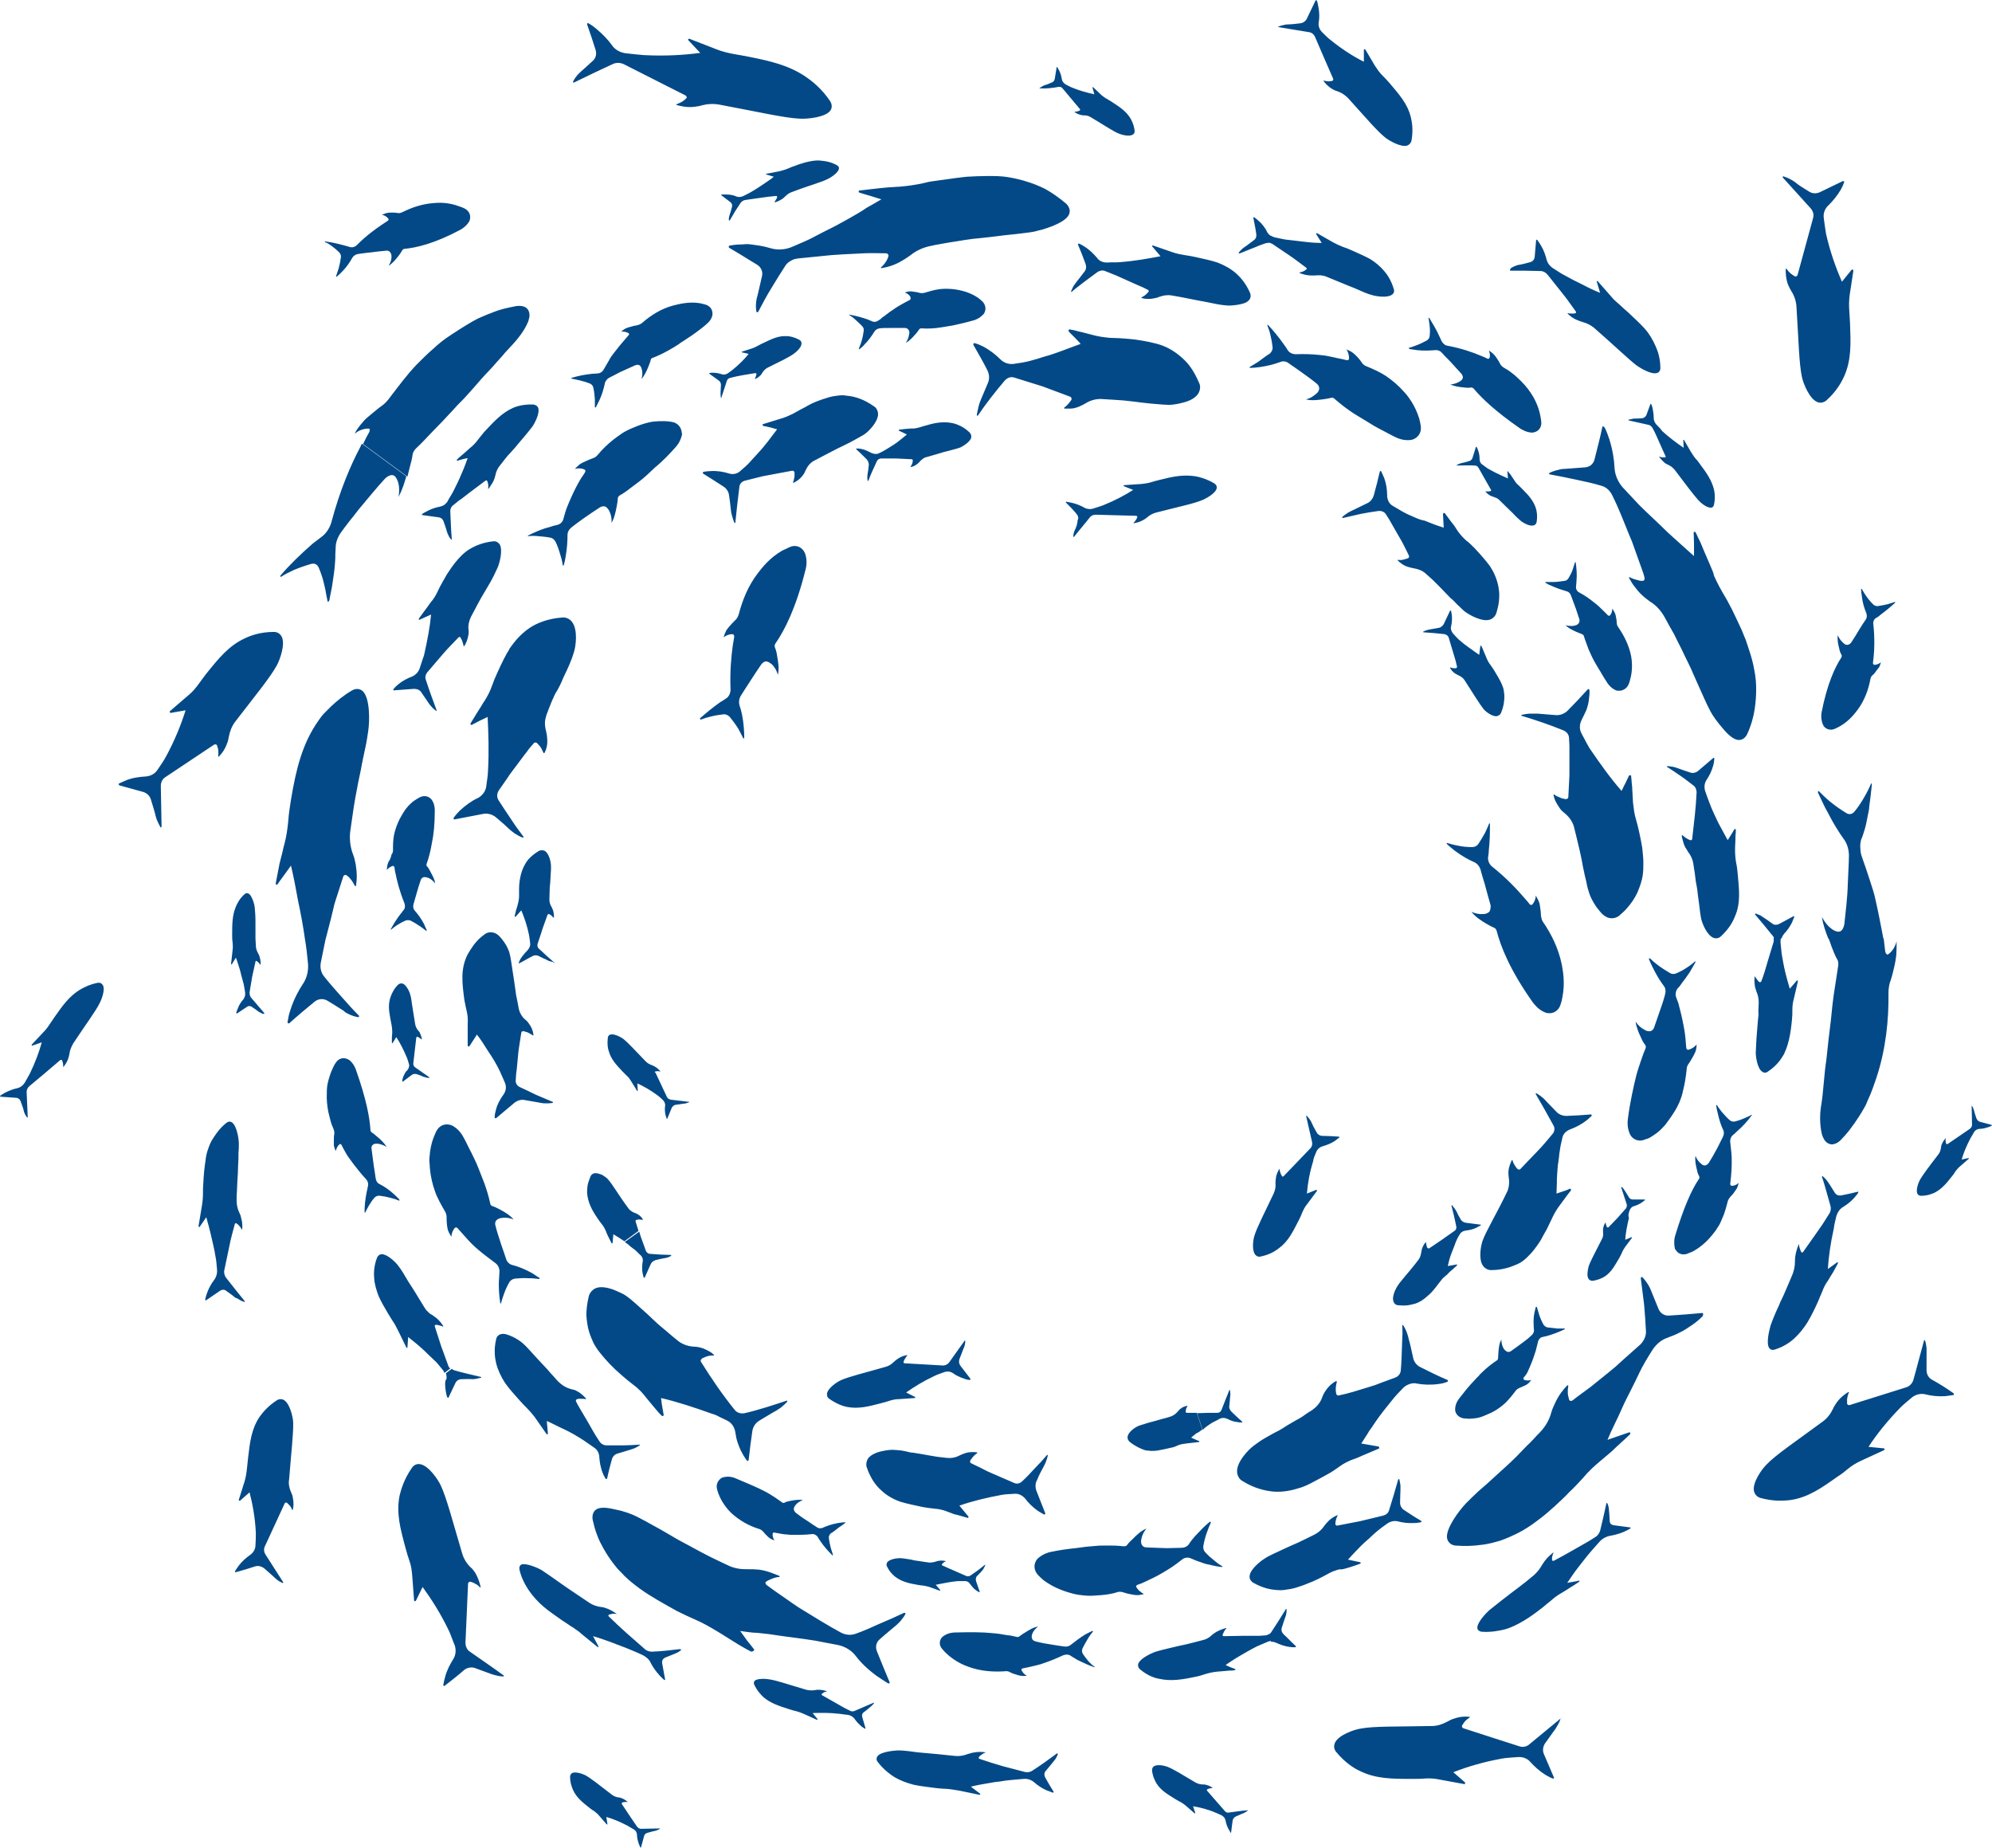 <?xml version="1.0" encoding="UTF-8"?><svg xmlns="http://www.w3.org/2000/svg" xmlns:xlink="http://www.w3.org/1999/xlink" height="499.7" preserveAspectRatio="xMidYMid meet" version="1.0" viewBox="-0.0 0.1 538.8 499.7" width="538.8" zoomAndPan="magnify"><g id="change1_1"><path d="M57.9,201.5c-4.4,2.9-8.8,5.9-13.2,8.8c-0.8,0.5-1.2,1.4-1.2,2.4c0.1,3.7,0.1,7.3,0.2,11 c0,0.2-0.2,0.2-0.3,0.1c-0.3-0.5-0.6-1.1-0.9-1.8c-0.3-0.7-0.4-1.3-0.5-1.6c-0.2-0.9-0.6-2.1-1.2-4.1c-0.3-1-1.1-1.7-2-2 c-2.2-0.6-4.3-1.2-6.5-1.8c-0.2-0.1-0.3-0.4-0.1-0.5c0.6-0.3,1.3-0.6,2-0.9c1.8-0.7,3.6-0.9,5.2-1c1.3-0.1,2.5-0.7,3.2-1.8 c0.8-1.2,1.8-2.6,2.3-3.6c2.4-4.4,4.1-8.7,5.3-12.5l-4,0.7c-0.3,0-0.4-0.3-0.2-0.5l5-4.3c1.1-0.9,2-2,2.8-3.1c0.6-0.8,1.2-1.7,2-2.7 c3.3-4.1,6.1-7.6,10.5-9.6c1.5-0.7,4.1-1.7,7.8-1.7c0.9,0,1.7,0.5,2.1,1.3l0,0c1,2-0.4,6-1.3,7.7c-1.8,3.3-5.6,7.9-11.3,15.3 c-0.9,1.2-1.4,2.5-1.7,4c-0.1,0.6-0.2,1.2-0.5,1.9c-0.6,1.7-1.5,2.8-2.2,3.5c-0.1,0.1-0.2,0-0.2-0.1c0.1-0.5,0.1-1.1,0-1.9 c-0.1-0.4-0.2-0.7-0.3-1C58.6,201.4,58.2,201.3,57.9,201.5z M345.6,7.4c2.8,0.5,5.6,0.9,8.5,1.4c0.7,0.1,1.3,0.6,1.6,1.3 c1.6,3.8,3.3,7.6,4.9,11.3c0.1,0.2,0,0.5-0.3,0.6c-0.2,0-0.5,0.1-0.8,0.1c-0.6,0-1.1-0.1-1.4-0.2c-0.1,0-0.2,0.1-0.1,0.1 c0.4,0.6,1.2,1.5,2.4,2.2c0.5,0.3,1,0.5,1.4,0.6c1.1,0.4,2,1,2.8,1.8c4.9,5.4,7.9,9,10.2,10.8c1.2,0.9,4.1,2.5,5.7,2.1l0,0 c0.7-0.2,1.2-0.8,1.3-1.5c0.5-2.8,0.1-5-0.2-6.2c-0.9-3.7-3.2-6.2-5.9-9.4c-0.7-0.8-1.3-1.4-1.8-1.9c-0.8-0.8-1.4-1.7-2-2.6 l-2.6-4.4c-0.1-0.2-0.4-0.1-0.4,0.1l0,3.2c-2.8-1.4-5.8-3.3-8.9-5.8c-0.7-0.5-1.6-1.4-2.4-2.2c-0.7-0.7-1.1-1.7-0.9-2.7 c0.2-1.2,0.2-2.6-0.1-4.1c-0.1-0.6-0.2-1.2-0.4-1.7c-0.1-0.2-0.3-0.2-0.4,0c-0.8,1.6-1.5,3.2-2.3,4.8c-0.3,0.7-1,1.2-1.8,1.3 c-1.6,0.2-2.6,0.3-3.3,0.3c-0.2,0-0.7,0-1.3,0.2c-0.6,0.1-1.1,0.3-1.5,0.5C345.4,7.2,345.5,7.4,345.6,7.4z M489.8,56.5 c0.6,0.7,0.9,1.7,0.6,2.6c-1.4,5.1-2.8,10.3-4.2,15.4c-0.1,0.3-0.5,0.5-0.8,0.3c-0.3-0.2-0.6-0.4-0.9-0.6c-0.6-0.5-1-1-1.3-1.4 c-0.1-0.1-0.2-0.1-0.2,0.1c0,1,0,2.4,0.6,4.1c0.3,0.7,0.6,1.3,0.9,1.8c0.8,1.2,1.3,2.7,1.4,4.1c0.6,9.4,0.7,15.6,1.5,19.2 c0.4,1.9,2.1,5.9,4.1,6.7l0,0c0.8,0.4,1.8,0.2,2.5-0.4c2.8-2.5,4.1-5,4.8-6.5c2-4.5,1.8-8.9,1.6-14.3c-0.1-1.3-0.1-2.4-0.2-3.4 c-0.1-1.4-0.1-2.8,0.1-4.3l1-6.6c0-0.3-0.3-0.4-0.5-0.2l-2.6,3.2c-1.6-3.7-3.2-8.1-4.3-13c-0.2-1.1-0.4-2.8-0.6-4.2 c-0.2-1.3,0.3-2.6,1.3-3.5c1.1-1.1,2.3-2.5,3.3-4.2c0.4-0.7,0.7-1.4,0.9-2c0.1-0.2-0.1-0.4-0.4-0.3c-2.1,1-4.1,2-6.2,3 c-0.9,0.4-2,0.4-2.9-0.2c-1.8-1.1-2.9-1.8-3.6-2.4c-0.2-0.2-0.7-0.5-1.4-0.9c-0.7-0.4-1.4-0.6-1.9-0.8c-0.2,0-0.3,0.2-0.2,0.3 C484.8,51,487.3,53.7,489.8,56.5z M522.5,373.2c-0.9-0.5-1.4-1.5-1.4-2.5c0-2.1,0-3.4,0-4.3c0-0.3,0-0.9,0-1.7 c-0.1-0.8-0.2-1.5-0.4-2c0-0.2-0.3-0.2-0.3,0c-1,3.6-1.9,7.2-2.9,10.7c-0.3,0.9-1,1.6-1.9,1.9c-5.1,1.6-10.2,3.2-15.3,4.8 c-0.3,0.1-0.7-0.1-0.7-0.5c0-0.3,0-0.7,0-1.1c0.1-0.7,0.3-1.4,0.5-1.8c0-0.1-0.1-0.2-0.2-0.1c-0.8,0.5-2,1.3-3.1,2.8 c-0.4,0.6-0.8,1.2-1,1.7c-0.6,1.3-1.5,2.5-2.7,3.4c-7.6,5.6-12.7,9-15.3,11.7c-1.4,1.4-3.8,4.9-3.4,7.1l0,0c0.2,0.9,0.8,1.6,1.7,1.9 c3.6,1,6.4,0.8,8.1,0.6c4.9-0.7,8.5-3.3,12.9-6.4c1.1-0.7,2-1.4,2.8-2.1c1.1-0.9,2.3-1.6,3.6-2.2l6.1-2.8c0.2-0.1,0.2-0.5-0.1-0.5 l-4.1-0.4c2.2-3.4,5.1-7,8.6-10.6c0.8-0.8,2.1-1.9,3.2-2.8c1-0.8,2.4-1.1,3.6-0.8c1.5,0.4,3.3,0.6,5.3,0.5c0.8-0.1,1.5-0.2,2.2-0.3 c0.2,0,0.3-0.3,0.1-0.5C526.4,375.5,524.5,374.3,522.5,373.2z M79.3,384.7c-0.1-1.5-0.9-4.9-2.4-5.9l0,0c-0.6-0.4-1.4-0.4-2,0 c-2.5,1.6-3.9,3.4-4.7,4.5c-2.2,3.3-2.6,6.8-3.1,11.1c-0.1,1-0.2,2-0.3,2.8c-0.1,1.1-0.3,2.3-0.6,3.4l-1.6,5.1 c-0.1,0.2,0.2,0.4,0.4,0.2l2.5-2.2c0.8,3.1,1.5,6.8,1.7,10.9c0,0.9,0,2.2-0.1,3.4c0,1.1-0.6,2-1.4,2.6c-1,0.7-2.2,1.7-3.1,2.9 c-0.4,0.5-0.7,1-1,1.5c-0.1,0.2,0.1,0.4,0.2,0.3c1.8-0.5,3.5-1,5.3-1.6c0.8-0.2,1.6,0,2.3,0.5c1.3,1.1,2,1.8,2.6,2.3 c0.1,0.1,0.5,0.5,1,0.9c0.5,0.4,1,0.6,1.4,0.8c0.1,0.1,0.3-0.1,0.2-0.2c-1.6-2.5-3.2-5-4.8-7.5c-0.4-0.6-0.5-1.5-0.2-2.1 c1.8-3.9,3.6-7.8,5.4-11.7c0.1-0.2,0.4-0.3,0.6-0.2c0.2,0.2,0.4,0.4,0.6,0.6c0.4,0.4,0.7,0.9,0.8,1.3c0,0.1,0.2,0.1,0.2,0 c0.2-0.7,0.3-1.9,0-3.3c-0.1-0.6-0.3-1.1-0.5-1.5c-0.5-1.1-0.7-2.3-0.5-3.4C78.8,392.6,79.4,387.7,79.3,384.7z M286.3,23.6 c0.4-0.1,0.9,0.1,1.1,0.4c1.6,1.9,3.1,3.7,4.7,5.6c0.1,0.1,0.1,0.3-0.1,0.4c-0.1,0.1-0.3,0.1-0.5,0.2c-0.3,0.1-0.6,0.1-0.8,0.1 c-0.1,0-0.1,0.1,0,0.1c0.3,0.3,0.9,0.6,1.7,0.8c0.3,0.1,0.6,0.1,0.9,0.1c0.7,0,1.3,0.2,1.9,0.6c3.7,2.2,6,3.8,7.6,4.4 c0.8,0.3,2.7,0.8,3.6,0.2l0,0c0.4-0.2,0.5-0.6,0.5-1c-0.2-1.7-0.8-2.8-1.2-3.5c-1.2-1.9-2.9-3-4.9-4.3c-0.5-0.3-1-0.6-1.3-0.8 c-0.6-0.3-1.1-0.7-1.6-1.1l-2.2-2.1c-0.1-0.1-0.2,0-0.2,0.1l0.5,1.8c-1.8-0.4-3.8-0.9-6-1.8c-0.5-0.2-1.1-0.5-1.8-0.9 c-0.5-0.3-0.9-0.8-1-1.4c-0.1-0.7-0.3-1.5-0.7-2.3c-0.2-0.3-0.3-0.6-0.5-0.9c-0.1-0.1-0.2-0.1-0.2,0c-0.2,1-0.3,2.1-0.5,3.1 c-0.1,0.5-0.4,0.9-0.8,1c-0.9,0.4-1.4,0.6-1.8,0.7c-0.1,0-0.4,0.1-0.7,0.3c-0.3,0.2-0.6,0.4-0.8,0.5c-0.1,0.1,0,0.1,0.1,0.1 C283,24.1,284.7,23.9,286.3,23.6z M155.3,22.4c3.5-1.7,7-3.4,10.5-5c0.9-0.4,2-0.4,3,0.1c5.5,2.8,11.1,5.6,16.6,8.4 c0.3,0.2,0.5,0.6,0.2,0.8c-0.2,0.2-0.5,0.5-0.8,0.7c-0.6,0.4-1.3,0.7-1.8,0.9c-0.1,0-0.1,0.2,0,0.2c1.1,0.3,2.7,0.7,4.7,0.5 c0.8-0.1,1.5-0.2,2.1-0.4c1.5-0.4,3.2-0.5,4.8-0.2c10.7,2,17.5,3.6,21.8,3.8c2.2,0.1,6.9-0.4,8.2-2.2l0,0c0.5-0.7,0.5-1.7-0.1-2.6 c-2.3-3.4-4.9-5.4-6.5-6.5c-4.7-3.2-9.7-4.3-15.7-5.5c-1.5-0.3-2.8-0.5-3.9-0.7c-1.6-0.3-3.2-0.7-4.7-1.3l-7.2-2.8 c-0.3-0.1-0.5,0.2-0.3,0.4l3.2,3.4c-4.4,0.6-9.5,0.9-15.3,0.6c-1.2-0.1-3.2-0.3-4.9-0.5c-1.5-0.2-2.9-1-3.7-2.2 c-1-1.4-2.4-2.9-4.2-4.4c-0.7-0.6-1.4-1.1-2.1-1.5c-0.2-0.1-0.5,0-0.4,0.3c0.8,2.3,1.6,4.6,2.3,6.9c0.3,1,0.1,2.1-0.6,2.8 c-1.5,1.4-2.5,2.3-3.2,2.9c-0.2,0.2-0.7,0.6-1.2,1.2c-0.5,0.6-0.9,1.2-1.1,1.7C154.9,22.4,155.2,22.5,155.3,22.4z M27.8,266.5 c-0.3-0.5-0.8-0.7-1.4-0.6c-2.4,0.5-4,1.4-5,2c-2.8,1.8-4.5,4.2-6.6,7.2c-0.5,0.7-0.9,1.4-1.3,1.9c-0.5,0.8-1.1,1.6-1.8,2.3 l-3.1,3.3c-0.1,0.1,0,0.3,0.1,0.3l2.6-0.9c-0.7,2.5-1.7,5.3-3.2,8.4c-0.3,0.6-0.9,1.6-1.4,2.5c-0.5,0.8-1.2,1.3-2,1.5 c-1,0.2-2.1,0.6-3.3,1.2c-0.5,0.3-0.9,0.5-1.3,0.8c-0.1,0.1-0.1,0.3,0,0.3c1.4,0.1,2.8,0.2,4.2,0.3c0.6,0,1.1,0.4,1.3,1 c0.4,1.1,0.7,1.9,0.8,2.4c0,0.1,0.1,0.5,0.3,0.9c0.2,0.4,0.4,0.7,0.6,1c0.1,0.1,0.2,0,0.2-0.1c-0.1-2.3-0.2-4.5-0.3-6.8 c0-0.6,0.3-1.2,0.8-1.6c2.8-2.3,5.6-4.7,8.3-7c0.2-0.1,0.4-0.1,0.5,0.1c0.1,0.2,0.1,0.4,0.2,0.6c0.1,0.4,0.1,0.8,0.1,1.1 c0,0.1,0.1,0.1,0.1,0c0.4-0.5,1-1.3,1.3-2.4c0.2-0.5,0.2-0.9,0.3-1.2c0.1-0.9,0.5-1.8,1-2.7c3.5-5.3,6-8.6,7.1-10.8 C27.6,270.2,28.5,267.6,27.8,266.5L27.8,266.5z M189.6,194.7c0.8-0.3,1.7-0.6,2.6-0.8c1.2-0.3,2.4-0.5,3.4-0.6 c0.7-0.1,1.3,0.2,1.8,0.7c0.7,0.9,1.5,1.9,2.3,3.2c0.5,0.9,0.9,1.7,1.3,2.5c0.1,0.2,0.3,0.1,0.3-0.1c0-0.8,0-1.7-0.1-2.6 c-0.2-2.5-0.6-4.5-1.2-6.2c-0.2-0.8-0.1-1.7,0.3-2.4c0.6-1,1.4-2.2,2.3-3.6c1.2-1.9,2.3-3.5,3.3-5c0.4-0.5,0.9-0.9,1.5-0.8 c0,0,0,0,0,0c0.5,0.1,0.9,0.4,1.3,0.7c0.8,0.7,1.4,1.8,1.7,2.9c0.4-1.7,0.1-3.4-0.2-5.1c-0.1-0.8-0.3-1.6-0.6-2.3 c-0.1-0.3-0.1-0.7,0.1-1l0,0c2.5-3.6,5.6-9.6,8.2-20.1c0.2-0.7,0.5-2.4-0.1-4.2c-0.1-0.2-0.2-0.5-0.4-0.8c-0.9-1.3-2.4-1.7-3.9-1 c-0.6,0.3-1.2,0.6-1.9,0.9c-3.5,2-5.6,4.8-6.6,6.1c-2.7,3.5-4.2,7.4-5.2,11.2c-0.2,0.6-0.5,1.2-1,1.6c-0.5,0.5-1,1-1.5,1.6 c-0.3,0.4-0.7,0.8-0.9,1.2c-0.3,0.6-0.5,1.2-0.7,1.8c0.7-0.6,1.6-0.9,2.4-0.9c0.3,0,0.5,0.3,0.5,0.7c-0.1,0.8-0.3,1.6-0.4,2.4 c-0.4,2.9-0.8,7-0.6,11.9c0,0.9-0.4,1.9-1.2,2.4c-0.5,0.3-1,0.7-1.6,1c-2.1,1.5-3.9,3-5.5,4.4C189.4,194.6,189.5,194.8,189.6,194.7z M127.1,446.8c-0.8-0.5-1.2-1.5-1.2-2.4c0.2-5.3,0.5-10.7,0.7-16c0-0.3,0.3-0.6,0.7-0.5c0.3,0.1,0.7,0.2,1,0.4 c0.7,0.3,1.2,0.7,1.5,1.1c0.1,0.1,0.2,0,0.2-0.1c-0.2-0.9-0.6-2.4-1.5-3.9c-0.4-0.6-0.8-1.1-1.3-1.5c-1-1-1.8-2.3-2.2-3.7 c-2.7-9.1-4.2-15-5.8-18.4c-0.8-1.7-3.3-5.3-5.5-5.7l0,0c-0.9-0.2-1.8,0.2-2.3,1c-2.1,3-2.9,5.8-3.3,7.4c-1,4.8,0.2,9.1,1.6,14.3 c0.3,1.2,0.7,2.4,1,3.3c0.5,1.3,0.7,2.8,0.8,4.2l0.5,6.6c0,0.3,0.4,0.3,0.5,0.1l1.8-3.7c2.4,3.3,4.9,7.2,7.1,11.8c0.5,1,1,2.6,1.6,4 c0.4,1.2,0.3,2.6-0.4,3.7c-0.8,1.3-1.7,2.9-2.2,4.8c-0.2,0.8-0.4,1.5-0.5,2.2c0,0.2,0.2,0.4,0.4,0.2c1.8-1.4,3.6-2.8,5.3-4.3 c0.8-0.6,1.9-0.8,2.8-0.5c2,0.7,3.2,1.2,4.1,1.5c0.2,0.1,0.8,0.3,1.6,0.5c0.8,0.2,1.5,0.3,2,0.3c0.2,0,0.3-0.2,0.1-0.3 C133.2,451,130.1,448.9,127.1,446.8z M238.3,379.6c0.8-0.2,1.5-0.4,2.1-0.6c0.9-0.3,1.8-0.5,2.7-0.5l4.3-0.3c0.2,0,0.2-0.3,0.1-0.3 l-2.4-1.2c2.1-1.5,4.7-3.1,7.7-4.5c0.6-0.3,1.7-0.7,2.6-1c0.8-0.3,1.7-0.2,2.4,0.3c0.8,0.6,1.9,1.1,3.1,1.5c0.5,0.2,1,0.3,1.4,0.3 c0.1,0,0.2-0.1,0.2-0.3c-0.9-1.2-1.8-2.3-2.7-3.5c-0.4-0.5-0.5-1.2-0.3-1.8c0.5-1.3,0.8-2.1,1-2.6c0.1-0.2,0.2-0.5,0.4-1 c0.1-0.5,0.2-0.9,0.2-1.3c0-0.1-0.1-0.2-0.2-0.1c-1.4,2-2.8,3.9-4.2,5.9c-0.4,0.5-1,0.8-1.6,0.8c-3.5-0.2-6.9-0.4-10.4-0.6 c-0.2,0-0.4-0.2-0.3-0.4c0.1-0.2,0.1-0.4,0.3-0.7c0.2-0.4,0.5-0.8,0.7-1c0.1-0.1,0-0.1-0.1-0.1c-0.6,0.1-1.5,0.3-2.5,1 c-0.4,0.3-0.7,0.5-1,0.8c-0.7,0.7-1.5,1.2-2.4,1.4c-5.9,1.7-9.8,2.6-12,3.6c-1.1,0.5-3.4,2.1-3.7,3.5l0,0c-0.1,0.6,0.1,1.2,0.6,1.5 c2,1.4,3.7,2,4.8,2.2C232.1,381.2,234.9,380.5,238.3,379.6z M177.2,289.9c0.1,0,0.3-0.1,0.5-0.1c0.3,0,0.6,0,0.8,0.1 c0,0,0.1,0,0.1-0.1c-0.3-0.3-0.7-0.8-1.4-1.2c-0.3-0.2-0.6-0.3-0.8-0.4c-0.6-0.2-1.2-0.5-1.7-1c-3-3.1-4.9-5.2-6.2-6.2 c-0.7-0.5-2.5-1.4-3.4-1.1l0,0c-0.4,0.1-0.7,0.5-0.7,0.9c-0.2,1.7,0,2.9,0.3,3.7c0.6,2.1,2,3.6,3.7,5.4c0.4,0.4,0.8,0.8,1.1,1.1 c0.5,0.4,0.9,1,1.2,1.5l1.6,2.6c0.1,0.1,0.2,0.1,0.2-0.1l-0.1-1.9c1.7,0.8,3.5,1.8,5.4,3.2c0.4,0.3,1,0.8,1.5,1.3 c0.4,0.4,0.7,1,0.6,1.6c-0.1,0.7-0.1,1.5,0.1,2.4c0.1,0.4,0.2,0.7,0.3,1c0,0.1,0.2,0.1,0.2,0c0.4-1,0.8-1.9,1.2-2.9 c0.2-0.4,0.6-0.7,1-0.8c0.9-0.1,1.5-0.2,2-0.3c0.1,0,0.4,0,0.8-0.1c0.4-0.1,0.6-0.2,0.9-0.3c0.1,0,0.1-0.1,0-0.1 c-1.7-0.2-3.4-0.4-5-0.6c-0.4-0.1-0.8-0.3-1-0.7c-1-2.2-2.1-4.4-3.1-6.6C177,290.1,177.1,289.9,177.2,289.9z M332.4,490.3 c-0.4,0.1-0.9-0.1-1.1-0.4c-1.6-1.8-3.2-3.7-4.8-5.5c-0.1-0.1-0.1-0.3,0.1-0.4c0.1-0.1,0.3-0.1,0.5-0.2c0.3-0.1,0.6-0.1,0.8-0.1 c0.1,0,0.1-0.1,0-0.1c-0.3-0.3-0.9-0.6-1.7-0.8c-0.3-0.1-0.6-0.1-0.9-0.1c-0.7,0-1.3-0.2-1.9-0.5c-3.7-2.2-6.1-3.7-7.7-4.3 c-0.8-0.3-2.7-0.7-3.6-0.1l0,0c-0.3,0.2-0.5,0.6-0.5,1.1c0.2,1.7,0.8,2.8,1.2,3.5c1.2,1.9,2.9,2.9,5,4.2c0.5,0.3,1,0.6,1.4,0.8 c0.6,0.3,1.1,0.7,1.6,1.1l2.3,2c0.1,0.1,0.2,0,0.2-0.1l-0.6-1.8c1.8,0.3,3.9,0.8,6,1.7c0.5,0.2,1.2,0.5,1.8,0.8 c0.5,0.3,0.9,0.8,1,1.4c0.1,0.7,0.4,1.5,0.8,2.3c0.2,0.3,0.4,0.6,0.5,0.9c0.1,0.1,0.2,0.1,0.2-0.1c0.1-1,0.3-2.1,0.4-3.1 c0.1-0.5,0.4-0.9,0.8-1.1c0.9-0.4,1.4-0.6,1.8-0.8c0.1,0,0.4-0.1,0.7-0.3c0.3-0.2,0.6-0.4,0.8-0.5c0.1-0.1,0-0.1-0.1-0.1 C335.7,489.8,334.1,490.1,332.4,490.3z M290.9,143.1c-0.1,0.1-0.2,0.5-0.4,0.9c-0.1,0.4-0.2,0.8-0.2,1.2c0,0.1,0.1,0.1,0.2,0.1 c1.4-1.8,2.9-3.5,4.3-5.3c0.4-0.5,1-0.7,1.6-0.7c3.6,0.1,7.3,0.2,10.9,0.3c0.2,0,0.4,0.2,0.3,0.4c-0.1,0.2-0.1,0.4-0.3,0.6 c-0.2,0.4-0.5,0.7-0.7,0.9c-0.1,0,0,0.1,0.1,0.1c0.6-0.1,1.6-0.3,2.6-0.9c0.4-0.2,0.8-0.5,1-0.7c0.7-0.6,1.6-1.1,2.5-1.3 c6.2-1.6,10.2-2.4,12.5-3.4c1.2-0.5,3.6-1.9,3.8-3.2l0,0c0.1-0.5-0.2-1-0.7-1.3c-2.1-1.2-3.9-1.7-5.1-1.9c-3.3-0.5-6.2,0.1-9.7,1 c-0.8,0.2-1.6,0.4-2.2,0.6c-0.9,0.3-1.9,0.4-2.8,0.5l-4.5,0.3c-0.2,0-0.2,0.2-0.1,0.3l2.5,1c-2.2,1.4-4.8,2.8-8,4.1 c-0.7,0.3-1.8,0.6-2.7,0.9c-0.8,0.3-1.8,0.2-2.5-0.2c-0.9-0.5-2-1-3.3-1.3c-0.5-0.1-1-0.2-1.5-0.3c-0.2,0-0.3,0.1-0.2,0.2 c1,1,2,2,2.9,3.1c0.4,0.5,0.6,1.1,0.3,1.6C291.4,141.9,291.1,142.6,290.9,143.1z M89.7,66.6c0.8,0.6,1.5,1.2,2,1.7 c0.4,0.4,0.6,0.9,0.5,1.4c-0.1,0.9-0.3,1.9-0.6,3c-0.2,0.7-0.5,1.4-0.7,2.1c-0.1,0.1,0.1,0.2,0.2,0.1c0.5-0.4,0.9-0.8,1.4-1.3 c1.3-1.3,2.2-2.7,2.8-3.8c0.3-0.5,0.9-0.9,1.5-1c0.9-0.1,1.9-0.3,3.2-0.4c1.6-0.2,3.1-0.4,4.4-0.5c0.5-0.1,0.9,0.1,1.2,0.5 c0,0,0,0,0,0c0.2,0.3,0.3,0.7,0.3,1.1c0,0.9-0.3,1.7-0.8,2.5c1.1-0.7,1.9-1.7,2.7-2.7c0.4-0.5,0.7-1,1-1.5c0.1-0.2,0.4-0.4,0.6-0.4 l0,0c3.2-0.3,8.1-1.4,15.2-5.2c0.5-0.3,1.6-1,2.3-2.2c0.1-0.2,0.2-0.4,0.2-0.6c0.3-1.2-0.3-2.3-1.4-2.9c-0.4-0.2-0.9-0.4-1.5-0.6 c-2.9-1.1-5.5-1-6.6-0.9c-3.3,0.2-6.2,1.2-8.8,2.5c-0.4,0.2-0.9,0.3-1.3,0.2c-0.5-0.1-1.1-0.1-1.6-0.1c-0.4,0-0.8,0-1.2,0.1 c-0.5,0.1-0.9,0.3-1.4,0.5c0.7,0.1,1.3,0.5,1.7,1c0.2,0.2,0.1,0.5-0.1,0.6c-0.5,0.3-1,0.7-1.5,1c-1.8,1.2-4.3,3-6.9,5.6 c-0.5,0.5-1.2,0.7-1.9,0.5c-0.4-0.1-0.9-0.3-1.4-0.4c-1.8-0.5-3.6-0.9-5.2-1.1c-0.1,0-0.2,0.1-0.1,0.2 C88.6,65.8,89.1,66.2,89.7,66.6z M503,170.2c-0.8,1.4-1.6,2.6-2.3,3.7c-0.3,0.4-0.7,0.6-1.1,0.6c0,0,0,0,0,0c-0.4,0-0.7-0.2-1-0.5 c-0.6-0.5-1.2-1.3-1.5-2.1c-0.2,1.3,0.1,2.5,0.4,3.7c0.1,0.6,0.3,1.1,0.6,1.6c0.1,0.2,0.1,0.5-0.1,0.8l0,0 c-1.7,2.6-3.8,7.1-5.3,14.8c-0.1,0.5-0.2,1.8,0.3,3.1c0.1,0.2,0.2,0.4,0.3,0.6c0.7,0.9,1.9,1.2,3,0.7c0.4-0.2,0.9-0.4,1.4-0.7 c2.6-1.5,4.1-3.6,4.8-4.5c1.9-2.6,2.9-5.5,3.4-8.2c0.1-0.5,0.3-0.9,0.7-1.2c0.4-0.3,0.7-0.8,1-1.2c0.2-0.3,0.5-0.6,0.7-0.9 c0.2-0.4,0.3-0.9,0.5-1.3c-0.5,0.4-1.2,0.7-1.8,0.7c-0.2,0-0.4-0.2-0.4-0.5c0.1-0.6,0.1-1.2,0.2-1.8c0.2-2.1,0.3-5.1-0.1-8.7 c-0.1-0.7,0.2-1.4,0.8-1.7c0.4-0.2,0.8-0.5,1.1-0.8c1.5-1.1,2.8-2.2,4-3.3c0.1-0.1,0-0.2-0.1-0.2c-0.6,0.2-1.2,0.4-1.9,0.6 c-0.9,0.2-1.8,0.4-2.6,0.5c-0.5,0.1-1-0.1-1.4-0.5c-0.6-0.6-1.3-1.4-1.9-2.3c-0.4-0.6-0.8-1.2-1.1-1.8c-0.1-0.1-0.3,0-0.2,0.1 c0,0.6,0.1,1.2,0.2,1.9c0.2,1.8,0.7,3.3,1.2,4.5c0.2,0.5,0.2,1.2-0.1,1.7C504.2,168.3,503.6,169.2,503,170.2z M402.7,246.8 c-0.4,0.3-0.9,0.5-1.4,0.5c-1.1,0.1-2.2-0.1-3.3-0.6c1.1,1.4,2.5,2.3,4,3.2c0.7,0.4,1.4,0.8,2.1,1.1c0.3,0.1,0.6,0.4,0.7,0.8l0,0 c1.1,4.2,3.5,10.5,9.8,19.4c0.5,0.6,1.5,2,3.3,2.7c0.2,0.1,0.5,0.2,0.8,0.2c1.5,0.2,2.9-0.7,3.4-2.3c0.2-0.6,0.4-1.3,0.5-2 c0.8-4,0.1-7.4-0.2-9c-0.9-4.3-2.8-8.1-5-11.3c-0.4-0.5-0.5-1.2-0.6-1.8c0-0.7-0.1-1.4-0.2-2.1c-0.1-0.5-0.1-1-0.3-1.5 c-0.2-0.6-0.6-1.2-0.9-1.8c0,0.9-0.4,1.8-0.9,2.4c-0.2,0.2-0.6,0.2-0.8-0.1c-0.5-0.7-1.1-1.3-1.6-1.9c-1.9-2.2-4.7-5.2-8.6-8.3 c-0.7-0.6-1.1-1.6-1-2.5c0.1-0.6,0.2-1.2,0.2-1.9c0.3-2.5,0.3-4.9,0.3-7.1c0-0.1-0.2-0.2-0.2-0.1c-0.3,0.8-0.7,1.6-1.1,2.5 c-0.6,1.1-1.2,2.1-1.8,3c-0.4,0.6-1,0.9-1.7,0.9c-1.2,0-2.5-0.1-3.9-0.4c-1-0.2-1.9-0.4-2.8-0.7c-0.2-0.1-0.3,0.2-0.1,0.3 c0.6,0.6,1.3,1.1,2,1.7c2,1.5,3.8,2.5,5.4,3.2c0.7,0.3,1.3,1,1.6,1.8c0.3,1.1,0.7,2.5,1.2,4.1c0.6,2.2,1.1,4.1,1.6,5.8 C403.2,245.8,403.1,246.5,402.7,246.8C402.7,246.8,402.7,246.8,402.7,246.8z M422.2,464.8c-2.9,2.4-5.7,4.7-8.6,7.1 c-0.7,0.6-1.7,0.8-2.6,0.5c-5.1-1.6-10.2-3.3-15.2-4.9c-0.3-0.1-0.5-0.5-0.3-0.8c0.2-0.3,0.4-0.6,0.6-0.9c0.5-0.6,1-0.9,1.4-1.2 c0.1-0.1,0.1-0.2-0.1-0.2c-1-0.1-2.4-0.1-4.1,0.5c-0.7,0.2-1.3,0.5-1.8,0.8c-1.3,0.7-2.7,1.2-4.2,1.2c-9.4,0.2-15.6,0-19.3,0.7 c-1.9,0.3-6,1.8-6.9,3.8l0,0c-0.4,0.8-0.3,1.8,0.3,2.5c2.4,2.9,4.8,4.4,6.3,5.1c4.4,2.2,8.8,2.2,14.2,2.2c1.3,0,2.5,0,3.4-0.1 c1.4-0.1,2.8,0,4.2,0.3l6.5,1.2c0.3,0.1,0.4-0.3,0.2-0.5l-3.1-2.7c3.8-1.5,8.2-2.8,13.2-3.7c1.1-0.2,2.8-0.3,4.3-0.4 c1.3-0.1,2.6,0.4,3.4,1.4c1,1.1,2.4,2.4,4,3.4c0.7,0.4,1.4,0.8,2,1c0.2,0.1,0.4-0.1,0.3-0.3c-0.9-2.1-1.8-4.2-2.7-6.3 c-0.4-0.9-0.3-2,0.3-2.9c1.2-1.7,2-2.8,2.5-3.5c0.2-0.2,0.5-0.7,0.9-1.4c0.4-0.7,0.7-1.3,0.8-1.9 C422.5,464.9,422.3,464.7,422.2,464.8z M356,311.7c0.3-0.8,1-1.4,1.8-1.6c1-0.3,2.1-0.7,3.2-1.4c0.4-0.3,0.8-0.6,1.2-0.9 c0.1-0.1,0.1-0.3-0.1-0.3c-1.5-0.1-3-0.2-4.4-0.2c-0.7,0-1.3-0.4-1.6-1c-0.7-1.2-1.1-2-1.3-2.5c-0.1-0.2-0.2-0.5-0.5-0.9 c-0.3-0.4-0.6-0.8-0.8-1c-0.1-0.1-0.2,0-0.2,0.1c0.5,2.3,1.1,4.7,1.6,7c0.1,0.6,0,1.2-0.5,1.7c-2.4,2.5-4.8,5-7.2,7.5 c-0.2,0.2-0.4,0.1-0.5-0.1c-0.1-0.2-0.2-0.4-0.3-0.6c-0.2-0.5-0.3-0.9-0.3-1.2c0-0.1-0.1-0.1-0.1,0c-0.3,0.5-0.8,1.4-0.9,2.5 c-0.1,0.5-0.1,0.9-0.1,1.3c0.1,1-0.1,1.9-0.5,2.8c-2.6,5.5-4.5,9.1-5.2,11.4c-0.4,1.2-0.7,4,0.2,5.1l0,0c0.4,0.5,1,0.7,1.6,0.5 c2.4-0.5,3.9-1.5,4.8-2.2c2.6-1.9,3.8-4.5,5.4-7.6c0.4-0.8,0.7-1.4,0.9-2c0.4-0.9,0.8-1.7,1.4-2.4l2.6-3.5c0.1-0.1,0-0.3-0.2-0.3 l-2.5,1c0.2-2.6,0.7-5.6,1.7-8.8C355.2,313.6,355.6,312.6,356,311.7z M538.6,304.3c-1-0.3-2-0.5-3-0.8c-0.5-0.1-0.8-0.5-1-0.9 c-0.3-0.9-0.5-1.5-0.6-1.9c0-0.1-0.1-0.4-0.2-0.7c-0.1-0.3-0.3-0.6-0.4-0.8c0-0.1-0.1,0-0.1,0c0,1.7,0.1,3.4,0.1,5.1 c0,0.4-0.2,0.8-0.6,1.1c-2,1.4-4,2.7-6,4.1c-0.1,0.1-0.3,0-0.4-0.1c-0.1-0.1-0.1-0.3-0.1-0.5c-0.1-0.3-0.1-0.6,0-0.9 c0-0.1-0.1-0.1-0.1,0c-0.3,0.3-0.7,0.9-1,1.6c-0.1,0.3-0.2,0.6-0.2,0.9c-0.1,0.7-0.3,1.3-0.7,1.8c-2.6,3.4-4.3,5.6-5.1,7.1 c-0.4,0.8-1,2.6-0.6,3.5l0,0c0.2,0.4,0.6,0.6,1,0.6c1.7,0,2.9-0.5,3.6-0.8c2-1,3.3-2.6,4.8-4.5c0.4-0.5,0.7-0.9,0.9-1.3 c0.4-0.5,0.8-1,1.3-1.4l2.3-2c0.1-0.1,0-0.2-0.1-0.2l-1.8,0.4c0.5-1.8,1.3-3.7,2.4-5.8c0.2-0.4,0.7-1.1,1-1.7 c0.3-0.5,0.9-0.8,1.5-0.8c0.7,0,1.5-0.2,2.4-0.5c0.3-0.1,0.7-0.3,0.9-0.4C538.7,304.4,538.7,304.3,538.6,304.3z M173.4,494.7 c-0.4,0-0.8-0.2-1.1-0.6c-1.4-2-2.7-4-4.1-6.1c-0.1-0.1,0-0.3,0.1-0.4c0.1-0.1,0.3-0.1,0.5-0.1c0.3-0.1,0.6-0.1,0.9,0 c0.1,0,0.1-0.1,0-0.1c-0.3-0.3-0.8-0.7-1.6-1c-0.3-0.1-0.6-0.2-0.9-0.2c-0.7-0.1-1.3-0.4-1.8-0.8c-3.4-2.6-5.6-4.4-7.1-5.2 c-0.8-0.4-2.6-1-3.5-0.6l0,0c-0.4,0.2-0.6,0.6-0.6,1c0,1.7,0.5,2.9,0.8,3.6c0.9,2,2.5,3.3,4.4,4.8c0.5,0.4,0.9,0.7,1.3,0.9 c0.5,0.4,1,0.8,1.4,1.3l2,2.3c0.1,0.1,0.2,0,0.2-0.1l-0.3-1.9c1.8,0.5,3.7,1.3,5.8,2.4c0.4,0.2,1.1,0.7,1.7,1 c0.5,0.3,0.8,0.9,0.8,1.5c0,0.7,0.2,1.5,0.5,2.4c0.1,0.3,0.3,0.7,0.4,0.9c0,0.1,0.2,0.1,0.2,0c0.3-1,0.5-2,0.8-3 c0.1-0.5,0.5-0.8,0.9-0.9c0.9-0.3,1.5-0.4,1.9-0.5c0.1,0,0.4-0.1,0.7-0.2c0.3-0.1,0.6-0.3,0.8-0.4c0.1,0,0-0.1,0-0.1 C176.8,494.6,175.1,494.7,173.4,494.7z M371,386.2c0.3-0.5,0.7-1,1-1.5c0.7-1,1.4-2,2.2-3c0.8-1,1.6-2,2.4-3c0.7-0.9,1.9-2.2,3-3.3 c0.5-0.5,1.1-0.8,1.7-1c0.6-0.2,1.3-0.3,2-0.1c1.7,0.3,3.7,0.4,5.8,0.1c0.9-0.1,1.7-0.3,2.4-0.6c0.2-0.1,0.2-0.4,0-0.5 c-2.4-1-4.8-2.2-7.2-3.4c-1.1-0.5-1.9-1.5-2.1-2.7c-0.5-2.3-0.8-3.7-1.1-4.7c-0.1-0.3-0.2-1-0.5-1.8c-0.3-0.9-0.7-1.6-1-2.1 c-0.1-0.2-0.3-0.2-0.3,0c0,1,0.1,2,0,3l-0.1,2.9c-0.1,2-0.1,4-0.3,6c0,1.1-0.7,1.9-1.6,2.2l-3.8,1.4c-0.6,0.2-1.2,0.5-1.9,0.7 l-1.9,0.6c-2.6,0.8-5.1,1.6-7.6,2.1c-0.3,0.1-0.7-0.2-0.7-0.6c-0.1-0.4-0.1-0.8-0.1-1.2c0-0.8,0.2-1.5,0.3-1.9 c0-0.1-0.1-0.2-0.2-0.2c-0.8,0.4-1.9,1.2-2.9,2.7c-0.4,0.6-0.7,1.2-0.9,1.8c-0.5,1.4-1.5,2.5-2.6,3.3c-1,0.6-1.9,1.2-2.7,1.8 c-0.9,0.6-1.8,1-2.6,1.5c-0.8,0.5-1.6,0.9-2.3,1.4c-0.7,0.4-1.4,0.9-2.1,1.2c-1.4,0.7-2.5,1.4-3.6,2c-1,0.6-1.9,1.3-2.6,1.8 c-1.5,1.1-4.5,4.3-4.5,6.9l0,0c0,1,0.5,2.1,1.4,2.6c3.5,2.2,6.5,2.7,8.4,2.9c2.7,0.2,5-0.3,7.5-1.1c1.2-0.4,2.4-1,3.5-1.6 c1.2-0.6,2.4-1.3,3.7-2c1.2-0.6,2.2-1.4,3.1-2c1.2-0.9,2.6-1.6,4-2.1c0,0,0.4-0.1,1.1-0.4c0.6-0.3,1.4-0.6,2.3-1 c1.7-0.7,3.3-1.4,3.3-1.4c0.3-0.1,0.2-0.5-0.1-0.6c0,0-1.1-0.2-2.3-0.4c-1.1-0.2-2.3-0.4-2.3-0.4c0.6-0.9,1.2-1.9,1.8-2.8 C370.3,387.1,370.7,386.6,371,386.2z M421.2,317.4c0.1-1,0.1-2,0.3-3c0.1-0.5,0.1-1,0.2-1.5c0-0.5,0.1-1,0.2-1.6 c0.1-0.9,0.4-2.3,0.7-3.5c0.2-1.1,1.1-1.9,2.2-2.3c1.3-0.5,2.8-1.2,4.2-2.3c0.6-0.4,1-0.9,1.5-1.3c0.1-0.1,0-0.4-0.2-0.4 c-2.2,0.2-4.4,0.3-6.6,0.4c-1,0-2-0.4-2.6-1c-1.4-1.4-2.2-2.3-2.8-2.9c-0.2-0.2-0.5-0.6-1.1-1.1c-0.6-0.5-1.1-0.8-1.6-1.1 c-0.1-0.1-0.3,0-0.2,0.2c1.6,2.7,3.2,5.6,4.8,8.5c0.4,0.7,0.3,1.6-0.2,2.2l-2.1,2.5c-0.7,0.8-1.4,1.6-2.2,2.4 c-1.5,1.6-3,3.1-4.5,4.7c-0.2,0.2-0.6,0.1-0.8-0.1c-0.2-0.2-0.4-0.5-0.6-0.8c-0.4-0.6-0.6-1.1-0.7-1.5c0-0.1-0.2-0.1-0.2,0 c-0.3,0.7-0.8,1.7-0.9,3.1c0,0.6,0,1.1,0.1,1.6c0.2,1.2,0.1,2.4-0.3,3.5c-3.2,6.7-5.8,10.8-6.8,13.6c-0.5,1.4-1.1,5,0.1,6.7l0,0 c0.5,0.7,1.3,1.2,2.2,1.2c3.4,0,5.7-1,7.1-1.6c0.5-0.2,1-0.5,1.4-0.8c0.4-0.3,0.8-0.6,1.2-1c0.7-0.7,1.4-1.4,2-2.2 c0.6-0.8,1.2-1.6,1.8-2.6c0.5-0.9,1-1.9,1.6-2.9c0.5-1,0.9-1.9,1.3-2.7c0.5-1.1,1.1-2.2,1.8-3.2c0,0,0.9-1.2,1.7-2.3 c0.4-0.6,0.9-1.2,1.2-1.6c0.2-0.2,0.3-0.4,0.4-0.5c0.1-0.1,0.1-0.2,0.1-0.2c0.1-0.2-0.1-0.5-0.3-0.4c0,0-0.8,0.4-1.8,0.7 c-0.9,0.3-1.8,0.6-1.8,0.6c0-0.9,0.1-1.8,0.1-2.7C421.1,319.3,421.1,318.4,421.2,317.4z M365.3,423.9c1.3-0.4,2.6-0.9,2.6-0.9 c0.2-0.1,0.2-0.4,0-0.4l-3.3-0.7c1.1-1.2,2.3-2.5,3.6-3.8c0.7-0.7,1.4-1.3,2.1-1.9c0.7-0.7,1.5-1.4,2.2-2c0.7-0.6,1.8-1.4,2.8-2.1 c0.9-0.6,2-0.8,3-0.5c1.2,0.3,2.6,0.5,4.2,0.4c0.7,0,1.3-0.1,1.8-0.2c0.2,0,0.2-0.3,0.1-0.4c-1.6-0.9-3.1-1.9-4.6-2.9 c-0.7-0.4-1.1-1.2-1.1-2c0-1.6,0.1-2.7,0.1-3.4c0-0.2,0-0.7,0-1.3c-0.1-0.6-0.2-1.2-0.3-1.6c0-0.1-0.2-0.1-0.3,0 c-0.8,2.8-1.6,5.6-2.5,8.4c-0.2,0.7-0.8,1.2-1.6,1.4l-6.2,1.5c-2.1,0.4-4.1,0.8-6.2,1.2c-0.3,0-0.5-0.2-0.5-0.4c0-0.3,0-0.5,0.1-0.9 c0.1-0.6,0.3-1,0.5-1.4c0-0.1,0-0.2-0.1-0.1c-0.7,0.3-1.7,0.8-2.6,1.8c-0.4,0.4-0.7,0.8-1,1.2c-0.6,0.9-1.5,1.7-2.5,2.2 c-1.6,0.8-3.2,1.6-4.5,2.2c-1.4,0.6-2.7,1.2-3.8,1.7c-1.1,0.5-2.1,1-3,1.4c-0.4,0.2-0.8,0.4-1.2,0.6c-0.4,0.2-0.7,0.4-1,0.6 c-1.3,0.8-3.9,2.9-4.1,4.7l0,0c-0.1,0.7,0.3,1.4,0.9,1.8c2.6,1.5,4.8,1.9,6.2,2c1,0.1,2,0.1,2.9-0.1c0.9-0.1,1.9-0.3,2.8-0.6 c0.9-0.3,1.9-0.6,2.8-1c0.5-0.2,1-0.4,1.5-0.6c0.5-0.2,1-0.5,1.5-0.7c1-0.5,1.8-0.9,2.5-1.3c1-0.6,2.1-1,3.3-1.3 C362.7,424.7,364,424.3,365.3,423.9z M475.5,275.9c-0.1,1.4-0.2,2.6-0.3,3.7c-0.2,2.2-0.2,3.9-0.3,5.2c0,1.3,0.5,4.3,1.7,5.1l0,0 c0.5,0.4,1.1,0.4,1.6,0c2.1-1.4,3.3-3,3.9-4c0.2-0.4,0.5-0.7,0.6-1.1c0.2-0.4,0.3-0.8,0.5-1.2c0.3-0.8,0.5-1.6,0.7-2.4 c0.4-1.7,0.6-3.4,0.8-5.4c0.1-0.9,0.1-1.8,0.1-2.5c0-1,0.1-2.1,0.4-3.1l1.1-4.7c0-0.2-0.2-0.3-0.3-0.2l-1.9,2.2 c-0.2-0.7-0.4-1.4-0.6-2.1c-0.1-0.4-0.2-0.7-0.3-1.1c-0.1-0.4-0.2-0.8-0.3-1.2c-0.4-1.6-0.7-3.3-1-5.1c-0.1-0.8-0.2-2-0.3-3 c0-0.4,0-0.8,0.1-1.2h-2c0.1,0.4,0.1,0.7,0,1.1l-1.6,5.3c-0.5,1.8-1,3.5-1.7,5.3c-0.1,0.2-0.3,0.3-0.5,0.2c-0.2-0.1-0.4-0.3-0.5-0.5 c-0.3-0.4-0.6-0.7-0.7-1c0-0.1-0.1,0-0.1,0c-0.1,0.6-0.1,1.7,0.1,2.8c0.1,0.5,0.3,0.9,0.4,1.3c0.4,0.9,0.6,1.9,0.6,2.9 c0,0.8-0.1,1.6-0.1,2.3C475.7,274.5,475.6,275.2,475.5,275.9z M347.2,442.1c-0.5-0.5-0.7-1.1-0.5-1.8c0.4-1.3,0.7-2.1,0.9-2.7 c0.1-0.2,0.2-0.5,0.3-1c0.1-0.5,0.1-0.9,0.1-1.3c0-0.1-0.2-0.1-0.2,0c-1.3,2.1-2.6,4.2-4,6.3c-0.2,0.2-0.4,0.4-0.6,0.6l0.6,1.9 c0.5,0,1,0.1,1.4,0.3c0.9,0.4,2.1,0.9,3.5,1.1c0.6,0.1,1.1,0.1,1.6,0.1c0.2,0,0.3-0.2,0.2-0.3C349.3,444.2,348.3,443.1,347.2,442.1z M496.7,329c0.3-1,0.9-1.9,1.7-2.4c1-0.6,2.1-1.4,3.1-2.5c0.4-0.5,0.8-0.9,1.1-1.4c0.1-0.2,0-0.4-0.1-0.3c-1.5,0.4-3,0.7-4.5,1 c-0.7,0.1-1.3-0.1-1.7-0.7c-0.8-1.2-1.2-2-1.6-2.5c-0.1-0.2-0.3-0.5-0.7-1c-0.3-0.4-0.7-0.7-1-1c-0.1-0.1-0.2,0.1-0.2,0.2 c0.5,1.3,0.8,2.6,1.2,3.9l1.1,3.9c0.2,0.7,0.1,1.5-0.3,2.1l-1.7,2.7c-0.6,0.9-1.2,1.7-1.8,2.6l-3.6,5.1c-0.2,0.2-0.4,0.2-0.5,0 c-0.1-0.2-0.2-0.4-0.3-0.7c-0.2-0.5-0.3-1-0.3-1.3c0-0.1-0.1-0.1-0.1,0c-0.3,0.7-0.7,1.8-0.9,3.1c-0.1,0.6-0.1,1.1-0.1,1.5 c0,1.1-0.2,2.2-0.6,3.3c-0.7,1.7-1.4,3.3-2,4.7c-0.3,0.7-0.6,1.4-0.9,2c-0.3,0.6-0.6,1.2-0.8,1.8c-1.1,2.3-1.8,4.1-2.3,5.5 c-0.4,1.5-1.2,4.7-0.4,6l0,0c0.3,0.5,0.9,0.7,1.5,0.5c2.6-0.8,4.3-2.1,5.3-3c1.4-1.3,2.6-2.8,3.6-4.4c1-1.7,1.9-3.5,2.8-5.5 c0.4-1,0.8-1.9,1.1-2.6c0.4-1.1,0.9-2.2,1.6-3.1c0,0,0.7-1.2,1.4-2.3c0.7-1.2,1.3-2.4,1.3-2.4c0.1-0.2,0-0.4-0.2-0.3l-2.5,1.8 c0.2-3.2,0.7-6.9,1.6-10.9C496.1,331.5,496.4,330.2,496.7,329z M440.8,327.4c0.2-0.5,0.6-1,1.2-1.1c0.6-0.2,1.4-0.5,2.1-1 c0.3-0.2,0.5-0.4,0.8-0.6c0.1-0.1,0-0.2-0.1-0.2l-3.1,0c-0.5,0-0.9-0.2-1.1-0.6c-0.5-0.8-0.8-1.3-1-1.6c-0.1-0.1-0.2-0.3-0.4-0.6 c-0.2-0.3-0.4-0.5-0.6-0.6c-0.1,0-0.1,0-0.1,0.1c0.5,1.5,1,3,1.5,4.6c0.1,0.4,0,0.8-0.2,1.1c-0.8,0.9-1.5,1.7-2.3,2.6l-2.4,2.5 c-0.1,0.1-0.3,0.1-0.4,0c-0.1-0.1-0.2-0.3-0.2-0.4c-0.1-0.3-0.2-0.6-0.2-0.8c0,0-0.1-0.1-0.1,0c-0.2,0.3-0.5,0.9-0.6,1.7 c0,0.3,0,0.6,0,0.9c0.1,0.6,0,1.3-0.3,1.8c-1.8,3.6-3.1,5.9-3.6,7.4c-0.2,0.8-0.6,2.6,0,3.4l0,0c0.2,0.3,0.6,0.5,1,0.5 c1.6-0.2,2.8-0.8,3.4-1.2c1.8-1.2,2.7-3,3.9-5c0.3-0.5,0.5-1,0.7-1.4c0.2-0.6,0.6-1.1,0.9-1.6l1.8-2.4c0.1-0.1,0-0.2-0.1-0.2 l-1.7,0.7c0.1-1.8,0.5-3.8,1-5.9C440.3,328.7,440.6,328,440.8,327.4z M460.4,355.2c-3,0.3-6,0.5-8.9,0.7c-1.3,0.1-2.4-0.6-2.9-1.8 c-1-2.4-1.6-3.9-2-4.9c-0.1-0.3-0.4-1-0.9-1.8c-0.5-0.8-1-1.4-1.5-1.9c-0.1-0.1-0.4,0-0.4,0.3c0.3,2.3,0.6,4.7,0.9,7.1 c0.2,2.4,0.4,4.8,0.5,7.2c0.1,1.2-0.5,2.6-1.5,3.6l-4.5,4l-2.2,2l-2.3,1.9l-4.6,3.7c-1.6,1.2-3.2,2.3-4.7,3.5 c-0.4,0.3-0.9,0.2-1-0.2c-0.1-0.4-0.2-0.8-0.3-1.3c-0.1-0.9,0-1.8,0.1-2.4c0-0.1-0.1-0.2-0.3-0.1c-1,1-2.3,2.6-3.3,4.8 c-0.4,0.9-0.8,1.7-1,2.5c-0.5,1.9-1.5,3.7-3,5.3c-0.6,0.6-1.2,1.2-1.7,1.8c-0.6,0.6-1.1,1.2-1.7,1.7c-1.1,1.1-2.1,2.2-3.1,3.2 c-2,2-4,3.7-5.6,5.2c-1.7,1.6-3.2,2.9-4.6,4.1c-1.3,1.2-2.4,2.3-3.4,3.3c-1.9,2-5.5,6.8-5.1,9.4l0,0c0.2,1.1,1.1,1.9,2.3,2 c2.6,0.2,4.9,0.1,7-0.2c1-0.1,1.9-0.3,2.8-0.5c0.8-0.2,1.5-0.4,2.2-0.6c1.8-0.6,3.5-1.4,5.1-2.2c0.8-0.4,1.6-0.9,2.4-1.4 c0.8-0.5,1.5-1,2.3-1.6c1.5-1.1,3-2.3,4.4-3.6c0.4-0.3,0.7-0.6,1.1-1c0.4-0.3,0.7-0.7,1.1-1c0.7-0.7,1.5-1.4,2.2-2.2 c1.5-1.4,2.7-2.7,3.8-3.9c1.4-1.7,3.1-3.3,4.8-4.7c0,0,0.5-0.4,1.3-1.1c0.4-0.3,0.8-0.7,1.3-1.1c0.5-0.4,1-0.9,1.4-1.3 c2-1.8,3.9-3.6,3.9-3.6c0.3-0.3,0.2-0.7-0.2-0.6c0,0-1.5,0.5-2.9,1c-1.5,0.5-2.9,1-2.9,1c0.6-1.4,1.2-2.8,1.9-4.2 c0.7-1.4,1.4-2.9,2.1-4.5c0.7-1.6,1.5-3.1,2.3-4.7c0.4-0.8,0.8-1.6,1.2-2.4c0.4-0.8,0.8-1.7,1.2-2.5c0.7-1.5,2-3.7,3.2-5.6 c1-1.7,2.5-3.1,4.3-3.7c1-0.4,2.2-0.8,3.3-1.4c0.6-0.3,1.2-0.6,1.8-1c0.6-0.4,1.2-0.8,1.8-1.2c1-0.7,1.9-1.5,2.6-2.2 C460.8,355.6,460.7,355.2,460.4,355.2z M441,413.2c-1.5-0.2-3-0.4-4.5-0.6c-0.7-0.1-1.1-0.5-1.1-1.2c-0.1-1.3-0.1-2.1-0.2-2.7 c0-0.2,0-0.5-0.1-1c-0.1-0.5-0.2-0.8-0.4-1.1c0-0.1-0.2,0-0.2,0.1c-0.5,2.4-1.1,4.9-1.7,7.4c-0.2,0.6-0.6,1.3-1.3,1.7 c-1.8,1.2-3.7,2.2-5.6,3.3c-1.9,1.1-3.7,2.1-5.6,3.1c-0.2,0.1-0.5,0-0.5-0.2c0-0.2,0-0.4,0-0.7c0.1-0.5,0.2-0.9,0.4-1.2 c0-0.1-0.1-0.1-0.1-0.1c-0.6,0.5-1.5,1.2-2.3,2.3c-0.3,0.4-0.6,0.9-0.8,1.2c-0.5,0.9-1.2,1.8-2.1,2.6c-2.9,2.5-5.4,4.2-7.4,5.8 c-2,1.5-3.5,2.8-4.7,3.7c-1.1,1-3.3,3.4-3.2,4.8l0,0c0,0.5,0.5,0.9,1.1,1c2.7,0.2,4.9-0.3,6.2-0.6c1.9-0.5,3.6-1.4,5.3-2.4 c1.7-1,3.3-2.2,5.1-3.6c0.8-0.7,1.6-1.3,2.2-1.8c0.9-0.8,1.8-1.5,2.9-2.1c0,0,1.2-0.7,2.4-1.5c1.2-0.7,2.3-1.5,2.3-1.5 c0.2-0.1,0.1-0.4-0.1-0.3c0,0-0.8,0.2-1.5,0.3c-0.8,0.1-1.6,0.3-1.6,0.3c0.9-1.3,1.8-2.7,2.9-4.1c1.1-1.4,2.3-3,3.6-4.5 c0.6-0.7,1.5-1.7,2.3-2.6c0.7-0.8,1.7-1.3,2.6-1.5c1.1-0.2,2.5-0.5,3.9-1.1c0.6-0.3,1.1-0.5,1.6-0.8 C441.1,413.4,441.1,413.2,441,413.2z M328,384.8c0.5-0.3,1.3-0.6,1.9-1c0.6-0.3,1.3-0.3,2,0c0.8,0.4,1.7,0.8,2.8,0.9 c0.4,0.1,0.8,0.1,1.2,0.1c0.1,0,0.2-0.1,0.1-0.2c-1-0.9-2-1.8-2.9-2.7c-0.4-0.4-0.7-1-0.6-1.5c0.1-1.1,0.2-1.8,0.2-2.3 c0-0.1,0.1-0.5,0.1-0.9c0-0.4-0.1-0.8-0.1-1.1c0-0.1-0.1-0.1-0.2,0c-0.7,1.7-1.4,3.5-2.1,5.3c-0.2,0.5-0.6,0.8-1.1,0.8 c-1.9,0-3.7,0-5.5,0.1l1.5,4.5C326,386.1,327,385.4,328,384.8z M392.8,343.5c0.7-0.6,1.3-1.2,1.3-1.2c0.1-0.1,0-0.3-0.2-0.2 l-2.3,0.4c0.2-1,0.5-2.1,0.9-3.2c0.4-1.1,0.9-2.2,1.3-3.4c0.2-0.5,0.6-1.3,1-1.9c0.3-0.6,0.9-1,1.7-1.1c0.9-0.1,1.9-0.3,2.9-0.8 c0.4-0.2,0.7-0.4,1.1-0.6c0.1-0.1,0.1-0.2-0.1-0.2c-1.3-0.2-2.6-0.3-3.9-0.5c-0.6-0.1-1.1-0.4-1.4-0.9c-0.6-1-0.9-1.6-1.1-2.1 c-0.1-0.1-0.2-0.4-0.5-0.8c-0.3-0.4-0.5-0.6-0.7-0.9c-0.1-0.1-0.2,0-0.2,0.1l0.7,2.8l0.6,2.8c0.1,0.5-0.1,1-0.5,1.2l-1.7,1.2 c-0.6,0.4-1.1,0.8-1.7,1.2l-3.4,2.3c-0.1,0.1-0.4,0-0.5-0.1c-0.1-0.2-0.2-0.3-0.2-0.5c-0.1-0.4-0.2-0.7-0.2-1c0-0.1-0.1-0.1-0.1,0 c-0.3,0.3-0.7,0.9-1,1.8c-0.1,0.4-0.1,0.7-0.2,1c-0.1,0.7-0.3,1.4-0.8,2c-2.8,3.7-5,5.8-5.9,7.5c-0.5,0.9-1.3,2.8-0.7,3.9l0,0 c0.2,0.5,0.7,0.8,1.2,0.8c1.1,0.1,2,0.1,2.7,0c0.7-0.1,1.3-0.3,1.8-0.4c1.3-0.4,2.3-1.1,3.2-1.9c0.5-0.4,0.9-0.8,1.4-1.3 c0.4-0.5,0.9-1,1.3-1.6c0.4-0.5,0.8-1,1.1-1.4c0.4-0.6,1-1.1,1.6-1.6c0,0,0.2-0.1,0.4-0.4C392.1,344.1,392.4,343.8,392.8,343.5z M473.8,301.6c-0.6,0.3-1.2,0.6-1.9,0.9c-0.9,0.4-1.8,0.7-2.6,0.9c-0.5,0.1-1.1,0-1.5-0.4c-0.7-0.6-1.3-1.3-2.1-2.2 c-0.5-0.6-0.9-1.2-1.3-1.8c-0.1-0.1-0.3,0-0.2,0.1c0.1,0.6,0.2,1.3,0.4,2c0.4,1.8,0.9,3.4,1.5,4.6c0.3,0.6,0.2,1.3-0.1,1.9 c-0.4,0.8-0.9,1.8-1.5,3c-0.8,1.5-1.6,2.9-2.3,4c-0.3,0.4-0.7,0.7-1.1,0.7l0,0c-0.4,0-0.7-0.2-1-0.5c-0.7-0.5-1.2-1.3-1.5-2.1 c-0.2,1.3,0.1,2.6,0.4,3.8c0.1,0.6,0.3,1.2,0.6,1.7c0.1,0.2,0.1,0.6-0.1,0.8l0,0c-1.9,2.8-4,7.4-6.4,15.3c-0.2,0.6-0.4,1.9-0.1,3.3 c0,0.2,0.1,0.4,0.3,0.6c0.6,1,1.8,1.4,3,1c0.5-0.2,1-0.4,1.5-0.6c2.8-1.5,4.6-3.6,5.4-4.6c0.6-0.7,1.1-1.4,1.5-2.1 c0.5-0.7,0.8-1.5,1.1-2.2c0.7-1.5,1.1-3.1,1.5-4.6c0.1-0.5,0.4-0.9,0.7-1.3c0.4-0.4,0.8-0.8,1.1-1.3c0.2-0.3,0.5-0.7,0.7-1 c0.2-0.5,0.4-1,0.5-1.5c-0.5,0.5-1.2,0.8-1.9,0.8c-0.2,0-0.4-0.2-0.4-0.5c0.1-0.7,0.1-1.3,0.2-1.9c0.1-1.1,0.2-2.5,0.2-4.1 c0-0.8,0-1.6-0.1-2.5c-0.1-0.9-0.2-1.8-0.3-2.8c-0.1-0.7,0.2-1.5,0.7-1.9c0.4-0.3,0.7-0.6,1.1-1c1.5-1.3,2.8-2.7,3.8-4.1 C474,301.6,473.9,301.5,473.8,301.6z M413.3,370.9c0.4-0.9,0.9-2,1.4-3.4c0.2-0.7,0.5-1.4,0.7-2.1c0.1-0.4,0.2-0.8,0.3-1.2 c0.1-0.4,0.2-0.8,0.3-1.2c0.1-0.6,0.6-1.2,1.2-1.3c0.4-0.1,0.8-0.2,1.3-0.3c1.7-0.5,3.3-1.1,4.7-1.8c0.1,0,0.1-0.2,0-0.2 c-0.6,0-1.3,0-2,0c-0.9-0.1-1.8-0.2-2.6-0.3c-0.5-0.1-0.9-0.4-1.2-0.9c-0.4-0.8-0.8-1.6-1.1-2.6c-0.2-0.7-0.4-1.3-0.6-2 c0-0.1-0.2-0.1-0.3,0c-0.1,0.5-0.3,1.1-0.4,1.7c-0.3,1.6-0.2,3.1-0.1,4.4c0.1,0.6-0.2,1.1-0.6,1.5c-0.3,0.3-0.6,0.5-1,0.9 c-0.4,0.3-0.8,0.6-1.3,1c-1.2,0.9-2.3,1.7-3.3,2.4c-0.4,0.3-0.8,0.3-1.2,0.1l0,0c-0.3-0.2-0.6-0.5-0.8-0.8c-0.4-0.7-0.6-1.5-0.6-2.4 c-0.6,1-0.7,2.2-0.8,3.4c0,0.6-0.1,1.1-0.1,1.6c0,0.2-0.1,0.5-0.3,0.6l0,0c-1.2,0.8-2.7,1.9-4.4,3.6c-0.2,0.2-0.4,0.4-0.6,0.7 c-0.2,0.2-0.5,0.4-0.7,0.7c-0.5,0.5-0.9,1-1.4,1.5c-1,1.1-2,2.4-3.1,3.8c-0.3,0.4-1,1.3-1.1,2.7c0,0.2,0,0.4,0,0.6 c0.2,1.1,1.1,1.9,2.3,2.1c0.5,0,1,0.1,1.5,0.1c0.7,0,1.4-0.1,2.1-0.2c0.6-0.1,1.2-0.3,1.7-0.5c1-0.4,1.8-0.8,2.3-1 c1.4-0.7,2.6-1.6,3.7-2.6c1-1,1.9-2.1,2.7-3.2c0.3-0.4,0.6-0.6,1-0.8c0.5-0.2,0.9-0.4,1.4-0.6c0.3-0.2,0.7-0.3,1-0.6 c0.4-0.3,0.6-0.7,0.9-1c-0.6,0.2-1.3,0.2-1.9,0c-0.2-0.1-0.3-0.4-0.2-0.6C412.8,371.9,413.1,371.4,413.3,370.9z M447,307.3 c0.8-0.5,1.6-1.1,2.2-1.7c0.6-0.6,1.2-1.2,1.6-1.8c0.9-1.2,1.6-2.2,2-2.9c0.6-0.9,1.1-1.9,1.5-2.8c0.4-1,0.7-1.9,0.9-2.9 c0.5-1.9,0.8-3.9,1-5.8c0-0.6,0.2-1.2,0.6-1.7c0.4-0.5,0.7-1.2,1.1-1.8c0.2-0.4,0.5-0.9,0.7-1.4c0.2-0.6,0.3-1.3,0.3-1.9 c-0.6,0.7-1.4,1.2-2.2,1.4c-0.3,0.1-0.6-0.2-0.6-0.5c-0.1-0.8-0.1-1.6-0.2-2.4c-0.1-1.4-0.4-3.1-0.8-5c-0.2-0.9-0.4-1.9-0.7-3 c-0.1-0.5-0.3-1-0.4-1.6c-0.2-0.5-0.4-1.1-0.6-1.6c-0.3-0.8-0.2-1.8,0.4-2.5c0.4-0.4,0.8-0.9,1.1-1.4c0.8-1,1.4-1.9,2.1-2.9 c0.6-1,1.1-1.9,1.6-2.8c0.1-0.1-0.1-0.2-0.1-0.2c-0.6,0.5-1.3,1.1-2.1,1.6c-1,0.7-2,1.2-2.9,1.6c-0.6,0.3-1.3,0.3-1.9-0.1 c-1-0.6-2-1.2-3.2-2.1c-0.8-0.6-1.5-1.2-2.1-1.8c-0.1-0.1-0.3,0-0.3,0.2c0.3,0.7,0.6,1.4,1,2.2c1,2,2,3.7,3,5 c0.5,0.6,0.6,1.4,0.4,2.2c-0.1,0.5-0.3,1.1-0.5,1.8c-0.2,0.6-0.4,1.3-0.7,2.1c-0.7,2-1.3,3.7-1.8,5.2c-0.2,0.6-0.7,1-1.2,1l0,0 c-0.5,0-1-0.1-1.4-0.4c-1-0.5-1.8-1.3-2.4-2.2c0.1,0.8,0.3,1.5,0.6,2.3c0.2,0.7,0.6,1.4,0.9,2.1c0.3,0.7,0.6,1.3,1.1,1.9 c0.2,0.3,0.2,0.6,0.1,0.9l0,0c-0.4,0.9-0.8,2-1.2,3.2c-0.4,1.2-0.9,2.6-1.3,4.1c-0.2,0.8-0.4,1.6-0.6,2.5c-0.1,0.4-0.2,0.9-0.3,1.4 c-0.1,0.5-0.2,0.9-0.3,1.4c-0.4,2-0.8,4.1-1.1,6.6c-0.1,0.7-0.2,2.2,0.5,3.9c0.1,0.2,0.3,0.5,0.4,0.7c1,1.2,2.5,1.5,3.9,0.8 C445.8,308.1,446.4,307.7,447,307.3z M510.7,258.2c-0.3,0.2-0.7-0.2-0.8-0.9c-0.1-1.2-0.3-2.3-0.4-3.4h-14.9 c0.3,0.8,0.6,1.5,0.8,2.2c0.5,1.2,0.9,2.4,1.5,3.4c0.3,0.4,0.4,1.1,0.3,1.8l0,0c-0.3,1.9-0.6,4-1,6.5c-0.4,2.5-0.7,5.2-1,8.4 c-0.4,3.1-0.8,6.6-1.2,10.5c-0.3,1.9-0.5,4-0.7,6.2c-0.2,2.2-0.4,4.5-0.8,6.8c-0.2,1.3-0.4,4.4,0.3,7.2c0.1,0.4,0.3,0.8,0.5,1.2 c0.5,0.9,1.2,1.4,2.1,1.5c0.8,0,1.8-0.4,2.6-1.3c0.7-0.7,1.4-1.5,2.2-2.5c1-1.3,1.9-2.6,2.8-4c0.4-0.7,0.8-1.3,1.2-2 c0.4-0.7,0.7-1.3,0.9-1.9c1.2-2.5,1.9-4.8,2.4-6.2c2.6-7.8,3.4-15.8,3.3-23.1c0-1.2,0.2-2.4,0.6-3.4c0.4-1.2,0.7-2.5,1-3.8 c0.2-0.9,0.4-1.9,0.5-2.9c0.1-1.2,0.1-2.5,0.1-3.8C512.5,256.5,511.6,257.6,510.7,258.2z M194.6,383.3c0.7,0.3,1.4,0.7,2.1,1 c1.2,0.6,2,1.8,2.2,3.2c0.1,0.8,0.3,1.8,0.6,2.7c0.3,0.9,0.7,1.9,1.2,2.8c0.4,0.8,0.9,1.5,1.3,2.1c0.1,0.2,0.5,0.1,0.5-0.2 c0.3-2.6,0.6-5.2,1-7.8c0.2-1.2,0.9-2.2,1.9-2.8c2-1.2,3.3-2,4.2-2.5c0.3-0.1,0.8-0.5,1.6-1c0.7-0.6,1.3-1.1,1.7-1.6 c0.1-0.1,0-0.4-0.1-0.3c-3.6,1.2-7.5,2.5-11.4,3.4c-1,0.2-2-0.1-2.6-0.8c-3.4-4.2-6.4-8.6-9.2-13.1c-0.2-0.3,0-0.7,0.3-0.9 c0.3-0.2,0.7-0.3,1.1-0.5c0.8-0.3,1.5-0.3,2-0.3c0.1,0,0.2-0.2,0.1-0.2c-0.3-0.3-0.8-0.7-1.4-1c-0.3-0.2-0.6-0.3-1-0.5 c-0.4-0.2-0.7-0.3-1.1-0.4c-0.7-0.2-1.4-0.3-2-0.3c-1.5-0.1-2.9-0.6-4-1.4c-1.8-1.4-3.3-2.8-4.8-4c-0.7-0.6-1.4-1.2-2-1.8 c-0.6-0.6-1.2-1.1-1.8-1.7c-2.3-2-4-3.7-5.6-4.8c-0.4-0.3-0.9-0.6-1.6-0.9c-0.6-0.3-1.4-0.6-2.1-0.9c-1.5-0.5-3.1-0.8-4.3-0.4l0,0 c-1,0.3-1.8,1.2-2.1,2.1c-0.5,2-0.7,3.8-0.7,5.3c0.1,1.5,0.3,2.7,0.5,3.6c0.3,1.3,0.8,2.5,1.3,3.6c0.1,0.3,0.3,0.6,0.4,0.8 c0.2,0.3,0.3,0.5,0.5,0.8c0.3,0.5,0.7,1,1.1,1.5c1.6,2,3.4,3.9,5.6,5.8c1,0.9,2,1.7,2.9,2.4c0.3,0.2,0.6,0.5,0.9,0.7 c0.3,0.2,0.6,0.5,0.9,0.8c0.6,0.5,1.1,1.1,1.6,1.7c0,0,1.1,1.4,2.3,2.8c0.6,0.7,1.2,1.4,1.6,1.9c0.5,0.5,0.8,0.8,0.8,0.8 c0.2,0.2,0.6,0,0.5-0.3c0,0-0.2-1.1-0.4-2.3c-0.1-0.6-0.2-1.1-0.2-1.5c-0.1-0.4-0.1-0.7-0.1-0.7c4.3,1,8.9,2.5,13.9,4.3 C193.2,382.6,193.9,382.9,194.6,383.3z M282.1,397.1c0.1-0.2,0.4-0.7,0.7-1.4c0.3-0.7,0.5-1.4,0.6-1.9c0-0.2-0.1-0.3-0.2-0.2 c-1.1,1.3-2.1,2.4-3.3,3.6c-1.1,1.2-2.2,2.4-3.4,3.5c-0.6,0.6-1.4,0.8-2.1,0.5l-6-2.6c-1-0.4-2-0.9-2.9-1.4l-2.9-1.4 c-0.2-0.1-0.3-0.5-0.1-0.8c0.2-0.3,0.4-0.5,0.6-0.8c0.4-0.5,0.9-0.9,1.2-1.1c0.1-0.1,0.1-0.2,0-0.2c-0.7-0.1-1.9-0.2-3.2,0.2 c-0.6,0.2-1.1,0.4-1.5,0.6c-1.1,0.6-2.2,0.8-3.4,0.7c-0.9-0.1-1.8-0.2-2.6-0.3c-0.8-0.1-1.6-0.3-2.4-0.4c-1.5-0.3-2.9-0.5-4.1-0.7 c-0.3,0-0.6-0.1-0.9-0.1c-0.3-0.1-0.6-0.1-0.8-0.2c-0.5-0.1-1.1-0.2-1.5-0.3c-1-0.1-1.8-0.2-2.6-0.2c-0.8,0-2.1,0.2-3.3,0.5 c-1.2,0.3-2.4,0.9-3.1,1.7l0,0c-0.5,0.7-0.7,1.6-0.5,2.4c0.5,1.6,1.2,2.9,1.9,4c0.7,1,1.3,1.7,1.9,2.2c1.5,1.5,3.3,2.5,5.2,3.2 c1.9,0.6,4,1,6.3,1.5c1.1,0.2,2.1,0.3,2.9,0.4c1.2,0.1,2.4,0.3,3.6,0.8c0,0,0.3,0.1,0.8,0.3c0.5,0.2,1.2,0.5,1.9,0.6 c1.4,0.4,2.8,0.8,2.8,0.8c0.2,0.1,0.4-0.2,0.2-0.4l-2.4-2.9c3.4-1.2,7.1-2.1,11.4-2.9c0.9-0.2,2.3-0.2,3.5-0.3 c1.1-0.1,2.1,0.4,2.9,1.3c0.8,1.1,2,2.3,3.4,3.3c0.6,0.4,1.2,0.7,1.7,1c0.2,0.1,0.4-0.1,0.3-0.4c-0.8-2-1.6-4.1-2.4-6.1 c-0.3-0.9-0.3-2,0.2-2.8C281.1,398.9,281.7,397.8,282.1,397.1z M144.6,383.3l3.2,4.6c0.1,0.2,0.4,0.1,0.4-0.1l-0.3-3.4 c0.7,0.3,1.5,0.7,2.3,1.1c0.8,0.4,1.6,0.8,2.5,1.2c1.7,0.8,3.4,1.8,5.1,2.9c0.7,0.5,1.9,1.3,2.9,2c0.9,0.6,1.4,1.6,1.4,2.6 c0.1,1.2,0.3,2.7,0.9,4.2c0.2,0.6,0.5,1.1,0.8,1.6c0.1,0.2,0.3,0.1,0.4,0c0.4-1.8,0.8-3.5,1.3-5.2c0.2-0.8,0.8-1.4,1.6-1.6 c1.6-0.5,2.6-0.8,3.3-1c0.2-0.1,0.7-0.2,1.2-0.4c0.6-0.3,1-0.5,1.4-0.8c0.1-0.1,0.1-0.3-0.1-0.2c-1.4,0.1-2.9,0.2-4.4,0.2 c-1.4,0-2.9,0-4.4,0c-0.8,0-1.5-0.4-1.9-1c-0.6-0.9-1.2-1.8-1.7-2.7l-1.6-2.8l-1.6-2.7c-0.5-0.9-1.1-1.8-1.5-2.7 c-0.1-0.2,0-0.5,0.3-0.6c0.2-0.1,0.5-0.1,0.8-0.1c0.6,0,1.1,0,1.5,0.1c0.1,0,0.1-0.1,0.1-0.2c-0.5-0.5-1.3-1.4-2.5-2 c-0.5-0.3-1-0.4-1.5-0.5c-1.1-0.3-2.1-0.8-3-1.6c-0.7-0.6-1.3-1.3-1.8-1.9c-0.6-0.6-1.1-1.2-1.6-1.8c-1-1.1-2-2.1-2.8-3 c-1.7-1.8-2.9-3.3-4-4.2c-0.6-0.5-1.6-1.2-2.7-1.7c-1.1-0.5-2.2-0.9-3-0.7l0,0c-0.7,0.1-1.3,0.7-1.4,1.4c-0.7,2.9-0.3,5.2,0,6.5 c0.5,1.9,1.3,3.6,2.4,5.3c1.1,1.6,2.5,3.1,4,4.8c0.7,0.8,1.4,1.5,2,2.1C143.1,381.5,143.9,382.4,144.6,383.3z M342.1,442.4l-1.4,0.1 l-1.4,0l-2.8,0l-5.5,0.1c-0.2,0-0.4-0.2-0.3-0.4c0.1-0.2,0.2-0.4,0.3-0.7c0.2-0.4,0.5-0.8,0.7-1c0.1-0.1,0-0.1-0.1-0.1 c-0.3,0.1-0.7,0.2-1.2,0.4c-0.5,0.2-1,0.4-1.5,0.7c-0.4,0.3-0.8,0.5-1.1,0.8c-0.7,0.7-1.6,1.2-2.6,1.4c-1.6,0.4-3,0.8-4.3,1.1 c-1.3,0.3-2.5,0.5-3.6,0.8c-2.1,0.5-3.8,0.9-5,1.3c-1.3,0.5-3.9,1.8-4.4,3.1l0,0c-0.2,0.6,0,1.2,0.5,1.6c1.9,1.6,3.8,2.3,5,2.5 c3.4,0.8,6.6,0.2,10.4-0.6c0.9-0.2,1.7-0.5,2.4-0.7c1-0.3,2-0.5,3-0.6c0,0,1.2-0.1,2.4-0.2c0.6-0.1,1.2-0.1,1.7-0.1 c0.4-0.1,0.7-0.1,0.7-0.1c0.2,0,0.2-0.3,0.1-0.3c0,0-0.7-0.3-1.3-0.5c-0.7-0.3-1.3-0.6-1.3-0.6c1.2-0.8,2.5-1.7,3.9-2.5 c1.4-0.8,2.9-1.7,4.5-2.5c0.7-0.3,1.8-0.8,2.8-1.2c0.4-0.2,0.8-0.3,1.2-0.3l-0.6-1.9C342.8,442.3,342.5,442.4,342.1,442.4z M120.4,374.6c0,0.6,0.1,1.3,0.2,1.9c0.1,0.6,0.2,1.1,0.4,1.5c0.1,0.2,0.3,0.2,0.3,0.1c0.6-1.3,1.3-2.7,1.9-4c0.3-0.6,0.9-1,1.6-1 c1.4,0,2.3-0.1,2.9,0c0.2,0,0.6,0,1.1-0.1c0.5-0.1,0.9-0.2,1.3-0.3c0.1,0,0.1-0.2,0-0.2c-2.4-0.6-4.9-1.1-7.2-1.8 c-0.3-0.1-0.5-0.2-0.7-0.4l-1.6,1.2c0.2,0.5,0.2,1,0.2,1.5C120.4,373.4,120.4,373.9,120.4,374.6z M285.9,474.3l-3.3,2.4 c-1.1,0.8-2.2,1.5-3.4,2.3c-0.6,0.4-1.4,0.5-2.1,0.3l-6.1-1.6c-2-0.6-4-1.2-6-1.9c-0.3-0.1-0.4-0.3-0.2-0.5c0.1-0.2,0.3-0.4,0.5-0.5 c0.4-0.3,0.8-0.6,1.2-0.7c0.1,0,0.1-0.1,0-0.1c-0.7-0.1-1.9-0.2-3.3,0.1c-0.6,0.1-1,0.3-1.5,0.4c-1,0.4-2.2,0.6-3.3,0.5 c-3.7-0.4-6.8-0.7-9.3-0.9c-1.3-0.1-2.4-0.3-3.3-0.4c-1-0.1-1.8-0.2-2.6-0.2c-1.5,0-4.9,0.4-5.8,1.5l0,0c-0.4,0.5-0.4,1.1,0,1.6 c1.6,2.1,3.4,3.4,4.5,4.1c1.7,1,3.4,1.6,5.3,2.1c1.9,0.4,3.9,0.6,6.1,0.9c1.1,0.1,2,0.2,2.8,0.2c1.2,0.1,2.3,0.3,3.5,0.5l5.3,1.1 c0.2,0,0.4-0.2,0.2-0.3l-2.5-1.9c1.6-0.4,3.3-0.7,5.1-1c0.9-0.2,1.8-0.3,2.8-0.4c1-0.2,1.9-0.3,3-0.4c0.9-0.1,2.2-0.2,3.4-0.3 c1.1-0.1,2.1,0.3,2.8,0.9c0.8,0.7,2,1.6,3.4,2.2c0.6,0.2,1.1,0.4,1.6,0.6c0.2,0.1,0.3-0.1,0.3-0.2c-0.8-1.3-1.6-2.6-2.3-3.9 c-0.3-0.6-0.3-1.3,0.2-1.8c0.9-1.1,1.5-1.8,1.9-2.3c0.1-0.1,0.4-0.5,0.7-0.9c0.3-0.5,0.5-0.9,0.6-1.2 C286.1,474.3,286,474.3,285.9,474.3z M265.7,424.8c0.1-0.1,0.3-0.3,0.4-0.6c0.2-0.3,0.3-0.6,0.4-0.8c0-0.1-0.1-0.1-0.1-0.1l-1.9,1.5 l-2,1.4c-0.3,0.2-0.8,0.3-1.2,0.1l-3.2-1.4l-1.6-0.7c-0.5-0.2-1-0.5-1.6-0.7c-0.1-0.1-0.2-0.2-0.1-0.4c0.1-0.1,0.2-0.2,0.3-0.3 c0.2-0.2,0.5-0.4,0.7-0.4c0,0,0-0.1,0-0.1c-0.4-0.1-1-0.2-1.8-0.1c-0.3,0.1-0.6,0.1-0.8,0.2c-0.6,0.2-1.2,0.3-1.8,0.3 c-1-0.1-1.9-0.3-2.7-0.4c-0.8-0.1-1.6-0.2-2.2-0.4c-1.3-0.2-2.4-0.4-3.2-0.4c-0.8,0-2.7,0.3-3.3,1.1l0,0c-0.2,0.3-0.3,0.8-0.1,1.1 c0.7,1.5,1.6,2.3,2.2,2.8c1.7,1.3,3.6,1.8,6,2.2c0.6,0.1,1.1,0.2,1.5,0.2c0.6,0.1,1.2,0.2,1.8,0.4l2.8,1c0.1,0,0.2-0.1,0.1-0.2 l-1.2-1.4c1.7-0.3,3.7-0.8,6-1c0.5,0,1.2,0,1.9,0c0.6,0,1.1,0.3,1.4,0.8c0.4,0.5,0.9,1.2,1.6,1.7c0.3,0.2,0.6,0.4,0.8,0.5 c0.1,0,0.2,0,0.2-0.1l-1-2.9c-0.1-0.4-0.1-0.9,0.2-1.3C265.1,425.5,265.5,425.1,265.7,424.8z M236.3,460.6c-1.7,0.7-3.4,1.5-5.1,2.2 c-0.4,0.2-1,0.2-1.4-0.1c-1.3-0.6-2.5-1.3-3.7-2l-3.7-2.1c-0.2-0.1-0.2-0.3-0.1-0.4c0.1-0.1,0.3-0.2,0.4-0.3 c0.3-0.2,0.6-0.3,0.9-0.3c0.1,0,0.1-0.1,0-0.1c-0.5-0.2-1.2-0.4-2.2-0.4c-0.4,0-0.7,0-1,0.1c-0.7,0.1-1.5,0.1-2.3-0.1 c-4.8-1.4-7.9-2.5-9.9-2.8c-1-0.2-3.2-0.3-4,0.3l0,0c-0.3,0.3-0.4,0.7-0.2,1.1c0.8,1.7,1.8,2.7,2.5,3.4c2,1.7,4.3,2.4,7.1,3.3 c0.7,0.2,1.3,0.4,1.8,0.5c0.8,0.2,1.5,0.5,2.2,0.8l3.3,1.5c0.1,0.1,0.3-0.1,0.2-0.2l-1.3-1.6c2.2-0.1,4.6-0.1,7.3,0.2 c0.6,0.1,1.5,0.2,2.3,0.3c0.7,0.1,1.3,0.5,1.7,1c0.4,0.6,1,1.3,1.8,2c0.3,0.3,0.7,0.5,1,0.7c0.1,0.1,0.2,0,0.2-0.1l-0.9-3.1 c-0.1-0.5,0-0.9,0.4-1.2c0.8-0.6,1.3-1,1.6-1.3c0.1-0.1,0.3-0.2,0.6-0.5c0.3-0.3,0.5-0.5,0.6-0.7 C236.4,460.6,236.3,460.5,236.3,460.6z M203.9,446.1c0,0-0.9-1.2-1.9-2.4c-0.9-1.3-1.8-2.5-1.8-2.5c0.7,0.1,1.5,0.2,2.2,0.3 c0.8,0.1,1.6,0.2,2.4,0.2c1.6,0.2,3.2,0.3,4.9,0.6c3.3,0.5,7,0.9,10.7,1.5c1.6,0.3,4.1,0.8,6.3,1.2c1.9,0.4,3.7,1.5,4.8,3 c1.3,1.7,3.2,3.6,5.7,5.4c1,0.7,2,1.3,2.9,1.9c0.3,0.2,0.7,0,0.5-0.3c-1.2-2.8-2.3-5.6-3.4-8.3c-0.5-1.2-0.2-2.5,0.8-3.3 c1.9-1.7,3.2-2.7,4-3.4c0.3-0.2,0.8-0.7,1.5-1.4c0.6-0.7,1.1-1.4,1.4-2c0.1-0.2-0.2-0.4-0.4-0.3c-2.1,1-4.3,2-6.5,2.9 c-2.2,1-4.4,2-6.7,2.8c-1.2,0.4-2.6,0.3-3.9-0.4c-3.5-1.9-6.9-4-10.3-6.1c-1.7-1-3.3-2.2-4.9-3.3c-1.6-1.1-3.2-2.2-4.8-3.4 c-0.4-0.3-0.5-0.8-0.1-1c0.3-0.2,0.7-0.4,1.2-0.6c0.9-0.4,1.7-0.6,2.3-0.6c0.1,0,0.1-0.2,0-0.3c-1.3-0.5-3.2-1.4-5.6-1.7 c-1-0.1-1.9-0.1-2.7-0.1c-1,0-2,0-3-0.2c-1-0.2-2-0.5-2.9-1c-1.5-0.7-3-1.4-4.4-2.1c-1.4-0.7-2.7-1.4-4-2.1 c-2.5-1.4-4.8-2.5-6.7-3.7c-2-1.2-3.8-2.2-5.3-3c-0.8-0.4-1.5-0.9-2.2-1.2c-0.7-0.4-1.3-0.7-1.9-1c-1.2-0.6-3.3-1.4-5.4-1.8 c-2-0.5-4-0.8-5.2-0.2l0,0c-1,0.5-1.4,1.6-1.2,2.9c0.3,1.3,0.6,2.5,1,3.6c0.4,1.1,0.8,2.1,1.3,3c0.9,1.8,1.9,3.3,2.6,4.3 c0.6,0.8,1.1,1.5,1.7,2.2c0.6,0.7,1.3,1.3,1.9,2c1.3,1.3,2.7,2.4,4.2,3.5c1.5,1.1,3.1,2.1,4.8,3.1c1.7,1,3.5,2,5.3,3 c1.8,0.9,3.5,1.7,4.9,2.3c2.1,0.9,4,2,6,3.2c0,0,2.3,1.4,4.5,2.8c1.1,0.7,2.3,1.4,3.2,1.9c0.9,0.5,1.5,0.8,1.5,0.8 C203.8,446.7,204.2,446.4,203.9,446.1z M183.9,446.1c-2.5,0.3-5,0.6-7.6,0.7c-0.6,0-1.4-0.2-2-0.8l-4.9-4.3 c-0.8-0.7-1.6-1.5-2.4-2.2l-2.3-2.2c-0.2-0.2-0.2-0.4,0-0.5c0.2-0.1,0.4-0.1,0.7-0.2c0.5-0.1,0.9-0.1,1.3,0c0.1,0,0.1-0.1,0-0.1 c-0.6-0.4-1.6-1.1-2.9-1.5c-0.5-0.2-1-0.3-1.4-0.3c-1.1-0.2-2.1-0.5-3.1-1.2c-3.1-2.1-5.7-3.8-7.8-5.3c-2.1-1.5-3.7-2.6-4.9-3.4 c-1.3-0.8-4.4-2-5.5-1.6l0,0c-0.5,0.2-0.7,0.7-0.6,1.4c0.6,2.6,1.8,4.5,2.6,5.7c1.1,1.6,2.4,3,3.9,4.3c1.5,1.3,3.2,2.4,5,3.7 c0.9,0.6,1.7,1.1,2.4,1.6c0.5,0.3,1,0.6,1.5,1c0.5,0.3,1,0.7,1.4,1.1l4.3,3.5c0.2,0.1,0.4,0,0.3-0.1l-1.5-2.8c1.5,0.4,3.1,1,4.8,1.6 c0.4,0.2,0.9,0.3,1.3,0.5c0.4,0.2,0.9,0.3,1.3,0.5c0.9,0.3,1.8,0.7,2.8,1.1c0.8,0.3,2.1,0.9,3.2,1.4c1,0.5,1.8,1.2,2.2,2.1 c0.5,1,1.3,2.2,2.3,3.3c0.4,0.5,0.9,0.9,1.3,1.3c0.1,0.1,0.3,0.1,0.3-0.1c-0.3-1.5-0.5-2.9-0.8-4.4c-0.1-0.7,0.2-1.2,0.8-1.5 c1.2-0.5,2-0.8,2.5-1c0.2-0.1,0.5-0.2,0.9-0.4c0.4-0.2,0.7-0.5,1-0.7C184.1,446.2,184,446.1,183.9,446.1z M325.2,386.7l-1.5-4.5 c-0.9,0-1.8,0-2.7,0c-0.2,0-0.3-0.2-0.3-0.4c0-0.2,0.1-0.4,0.1-0.6c0.1-0.4,0.3-0.6,0.4-0.8c0,0,0-0.1-0.1-0.1 c-0.5,0.1-1.2,0.3-1.8,0.8c-0.3,0.2-0.5,0.5-0.7,0.7c-0.5,0.6-1,1-1.7,1.3c-0.6,0.2-1.1,0.4-1.6,0.5c-0.5,0.1-1,0.3-1.5,0.4 c-0.9,0.3-1.8,0.5-2.5,0.7c-0.8,0.2-1.4,0.4-2,0.6c-0.6,0.2-1.1,0.3-1.5,0.5c-0.9,0.4-2.6,1.6-2.8,2.8l0,0c-0.1,0.5,0.1,1,0.5,1.4 c1.6,1.3,3.1,1.9,3.9,2.2c0.3,0.1,0.6,0.2,1,0.2c0.3,0,0.6,0.1,0.9,0.1c0.6,0,1.2,0,1.8-0.1c1.2-0.2,2.5-0.5,3.8-0.8 c0.7-0.1,1.2-0.4,1.7-0.6c0.7-0.3,1.4-0.4,2.2-0.5l3.5-0.4c0.1,0,0.2-0.2,0-0.3c0,0-0.1,0-0.3-0.1c-0.2-0.1-0.5-0.2-0.7-0.3 c-0.5-0.2-1.1-0.5-1.1-0.5c0.4-0.4,0.9-0.7,1.3-1.1C324.2,387.5,324.7,387.1,325.2,386.7z M173.8,344.4c0.1,0.4,0.2,0.8,0.3,1.2 c0,0.1,0.2,0.1,0.3,0c0.5-1.2,1.1-2.4,1.6-3.6c0.2-0.5,0.7-0.9,1.3-1.1c1.1-0.3,1.8-0.4,2.3-0.5c0.1,0,0.5-0.1,0.9-0.2 c0.4-0.1,0.8-0.3,1-0.5c0.1,0,0.1-0.2,0-0.2l-2.9-0.1c-1-0.1-1.9-0.1-2.8-0.2c-0.5,0-0.9-0.4-1.1-0.8c-0.6-1.8-1.3-3.4-1.8-5.2 L169,336c0.4,0.3,0.9,0.6,1.3,1c0.4,0.4,0.9,0.7,1.4,1.1c0.4,0.3,1,1,1.6,1.5c0.5,0.5,0.7,1.2,0.5,1.9 C173.7,342.3,173.6,343.4,173.8,344.4z M294.5,449.5c-0.6-0.7-1.2-1.5-1.6-2.1c-0.3-0.5-0.3-1-0.1-1.5c0.4-0.8,0.9-1.7,1.5-2.7 c0.4-0.7,0.9-1.3,1.3-1.8c0.1-0.1-0.1-0.3-0.2-0.2c-0.6,0.3-1.2,0.6-1.8,0.9c-1.6,1-2.9,2-3.9,2.8c-0.5,0.4-1.1,0.6-1.8,0.5 c-0.9-0.1-2-0.3-3.3-0.5c-0.8-0.1-1.6-0.3-2.4-0.4c-0.8-0.2-1.5-0.3-2.1-0.5c-0.5-0.1-0.9-0.4-1-0.9l0,0c-0.1-0.4,0-0.8,0.1-1.1 c0.3-0.8,0.9-1.5,1.6-2c-1.3,0.2-2.4,0.9-3.5,1.6c-0.5,0.3-1,0.6-1.5,1c-0.2,0.2-0.5,0.3-0.8,0.2l0,0c-0.8-0.2-1.7-0.4-2.8-0.5 c-1.1-0.2-2.2-0.4-3.6-0.5c-2.7-0.3-6-0.3-10.2-0.2c-0.6,0-1.9,0.1-3.1,0.9c-0.2,0.1-0.3,0.3-0.5,0.4c-0.8,0.9-0.8,2.2,0,3.1 c0.3,0.4,0.7,0.8,1.1,1.2c2.3,2.2,4.9,3.3,6.1,3.7c3.3,1.2,6.7,1.4,9.8,1.2c0.5-0.1,1,0,1.5,0.3c0.5,0.3,1,0.4,1.6,0.6 c0.4,0.1,0.8,0.3,1.2,0.3c0.5,0.1,1.1,0.1,1.6,0c-0.7-0.4-1.1-0.9-1.4-1.5c-0.1-0.2,0.1-0.5,0.4-0.5c0.7-0.1,1.3-0.3,1.9-0.4 c1.1-0.3,2.5-0.5,4-1.1c1.5-0.5,3.2-1.2,4.9-2c0.7-0.3,1.5-0.3,2.1,0.1c0.4,0.3,0.8,0.5,1.3,0.8c0.4,0.3,0.9,0.5,1.3,0.7 c0.4,0.2,0.9,0.4,1.3,0.6c0.8,0.4,1.7,0.7,2.5,1c0.1,0,0.2-0.1,0.1-0.1C295.5,450.5,295,450,294.5,449.5z M226.9,413.2 c0.6-0.4,1.2-0.8,1.7-1.2c0.1-0.1,0-0.3-0.1-0.2c-0.6,0-1.1,0.1-1.8,0.2c-1.7,0.3-3.1,0.8-4.2,1.3c-0.5,0.2-1.1,0.2-1.6-0.2 c-0.7-0.4-1.5-1-2.4-1.6c-1.3-0.8-2.4-1.6-3.3-2.3c-0.3-0.3-0.5-0.7-0.5-1.1l0,0c0.1-0.4,0.3-0.7,0.5-1c0.5-0.6,1.3-1.1,2-1.3 c-1.1-0.2-2.3,0-3.4,0.2c-0.5,0.1-1.1,0.2-1.6,0.5c-0.2,0.1-0.5,0.1-0.7-0.1l0,0c-0.6-0.4-1.2-0.9-2-1.4c-0.8-0.5-1.7-1.1-2.7-1.6 c-2.1-1.1-4.8-2.2-8.1-3.6c-0.5-0.2-1.6-0.5-2.9-0.2c-0.2,0-0.4,0.1-0.6,0.2c-1,0.6-1.5,1.7-1.3,2.8c0.1,0.4,0.2,0.9,0.4,1.4 c1,2.7,2.7,4.5,3.5,5.3c2.3,2.1,4.9,3.5,7.5,4.3c0.4,0.1,0.8,0.4,1.1,0.7c0.3,0.4,0.7,0.8,1,1.1c0.3,0.3,0.5,0.5,0.8,0.7 c0.4,0.3,0.8,0.4,1.3,0.6c-0.4-0.6-0.6-1.2-0.5-1.8c0-0.2,0.2-0.4,0.5-0.3c0.6,0.1,1.1,0.2,1.7,0.3c0.5,0.1,1.1,0.2,1.7,0.2 c0.6,0.1,1.3,0.1,2,0.1c1.4,0,3,0,4.7-0.2c0.6-0.1,1.3,0.3,1.6,0.8c0.2,0.4,0.5,0.8,0.7,1.1c1,1.5,2.1,2.7,3.2,3.8 c0.1,0.1,0.2,0,0.2-0.1c-0.2-0.6-0.4-1.2-0.6-1.9c-0.2-0.9-0.4-1.7-0.5-2.5c-0.1-0.5,0.1-1,0.5-1.4 C225.3,414.5,226,413.9,226.9,413.2z M307.4,429.4c-0.2-0.3,0-0.6,0.3-0.7c0.4-0.1,0.8-0.3,1.1-0.4c0.4-0.2,0.7-0.3,1.1-0.5 c1.3-0.6,2.8-1.3,4.5-2.3c0.8-0.5,1.7-1,2.6-1.6c0.9-0.6,1.8-1.3,2.7-2c0.7-0.6,1.7-0.7,2.5-0.3c0.5,0.2,1.1,0.5,1.7,0.7 c0.6,0.2,1.2,0.4,1.7,0.6c0.6,0.2,1.1,0.3,1.7,0.4c1.1,0.3,2.2,0.5,3.2,0.6c0.1,0,0.2-0.1,0.1-0.2c-0.7-0.4-1.4-0.9-2.1-1.5 c-1-0.8-1.8-1.5-2.5-2.3c-0.5-0.5-0.6-1.2-0.5-1.8c0.2-1.1,0.5-2.4,1-3.7c0.3-0.9,0.7-1.8,1-2.5c0.1-0.2-0.1-0.3-0.3-0.2 c-0.6,0.5-1.2,1-1.8,1.6c-0.8,0.8-1.5,1.6-2.2,2.3c-0.6,0.7-1.2,1.4-1.6,2.1c-0.4,0.6-1.2,1-2,1c-1.1,0-2.4,0.1-4,0.1 c-2.1-0.1-3.9-0.1-5.5-0.2c-0.6,0-1.1-0.3-1.3-0.8l0,0c-0.2-0.4-0.2-1-0.1-1.4c0.2-1.1,0.7-2.1,1.4-2.9c-1.5,0.6-2.6,1.7-3.7,2.8 c-0.5,0.5-1.1,1-1.5,1.6c-0.2,0.3-0.5,0.4-0.9,0.4l0,0c-1-0.1-2.1-0.2-3.4-0.2c-0.6,0-1.3,0-2,0c-0.7,0-1.5,0-2.3,0.1 c-1.6,0.1-3.4,0.3-5.4,0.6c-2,0.2-4.2,0.5-6.6,1c-0.7,0.1-2.2,0.6-3.5,1.7c-0.2,0.2-0.4,0.4-0.5,0.6c-0.8,1.3-0.6,2.8,0.5,4 c0.4,0.4,0.9,0.9,1.5,1.4c3.1,2.3,6.4,3.2,7.9,3.6c1.1,0.3,2.1,0.4,3.1,0.5c1,0.1,2.1,0.1,3.1,0c2-0.1,4-0.3,5.8-0.9 c0.6-0.2,1.2-0.1,1.8,0.1c0.6,0.2,1.3,0.4,2,0.5c0.5,0.1,1,0.2,1.5,0.2c0.6,0,1.3-0.1,1.9-0.3C308.5,430.7,307.8,430.1,307.4,429.4z M152.4,183.3c1.4-2.8,2.3-5,2.8-6.7c0.6-1.8,1.1-6.1-0.4-8.2l0,0c-0.6-0.9-1.7-1.4-2.7-1.3c-4.1,0.3-6.9,1.6-8.5,2.6 c-2.2,1.4-3.9,3.2-5.4,5.3c-0.2,0.3-0.4,0.5-0.5,0.8c-0.2,0.3-0.3,0.6-0.5,0.8c-0.3,0.6-0.6,1.1-0.9,1.7c-0.6,1.2-1.2,2.4-1.8,3.8 c-0.3,0.6-0.5,1.2-0.8,1.8c-0.2,0.6-0.4,1.1-0.6,1.6c-0.5,1.5-1.2,2.8-2,4.1c0,0-0.3,0.4-0.6,0.9c-0.3,0.6-0.8,1.3-1.3,2.1 c-0.9,1.5-1.9,3.1-1.9,3.1c-0.2,0.3,0.2,0.6,0.4,0.4c0,0,1-0.5,2.1-1.1c1-0.5,2.1-1,2.1-1c0.2,4.3,0.4,9.2,0.1,14.5 c0,1.1-0.3,2.9-0.5,4.4c-0.1,0.7-0.4,1.3-0.8,1.8c-0.4,0.5-0.9,1-1.6,1.3c-1.5,0.7-3.2,1.9-4.8,3.4c-0.6,0.6-1.2,1.3-1.6,1.9 c-0.1,0.2,0.1,0.5,0.3,0.4c2.6-0.5,5.2-1,7.8-1.5c1.2-0.2,2.4,0.2,3.3,0.9c1.8,1.5,2.9,2.5,3.6,3.2c0.2,0.2,0.7,0.6,1.5,1.2 c0.8,0.5,1.5,0.9,2.1,1.1c0.2,0.1,0.4-0.1,0.3-0.2c-1.2-1.6-2.3-3.1-3.4-4.8c-1.1-1.6-2.2-3.3-3.3-5c-0.6-0.9-0.5-1.9,0-2.7l2.3-3.3 c0.4-0.6,0.7-1.1,1.1-1.6l1.2-1.6l2.4-3.2c0.4-0.5,0.8-1,1.2-1.6l1.3-1.5c0.2-0.3,0.7-0.2,0.9,0c0.3,0.3,0.5,0.6,0.8,0.9 c0.5,0.7,0.7,1.3,0.9,1.7c0,0.1,0.2,0.1,0.3,0c0.4-0.8,0.9-2.1,0.7-3.9c0-0.7-0.2-1.4-0.3-2c-0.2-0.7-0.3-1.5-0.3-2.2 c0-0.7,0.2-1.4,0.4-2.1c0.4-1.1,0.8-2.1,1.2-3.1c0.2-0.5,0.4-1,0.6-1.4c0.2-0.5,0.4-0.9,0.6-1.3 C151.1,186.3,151.8,184.8,152.4,183.3z M149.4,298.4c0.2,0,0.2-0.2,0.1-0.3c-1.5-0.6-3-1.3-4.5-1.9c-1.4-0.7-2.9-1.4-4.4-2.1 c-0.8-0.4-1.2-1.1-1.1-1.9c0-0.5,0.1-1.1,0.1-1.6l0.2-1.6l0.3-3.2c0.1-1.1,0.2-2.1,0.4-3.2l0.5-3.2c0-0.3,0.4-0.5,0.7-0.4 c0.3,0.1,0.6,0.2,1,0.3c0.6,0.3,1.1,0.6,1.4,0.8c0.1,0.1,0.2,0,0.2-0.1c-0.1-0.7-0.3-1.8-1.2-3c-0.3-0.5-0.7-0.9-1.1-1.2 c-0.9-0.8-1.5-1.9-1.7-3c-0.2-0.9-0.3-1.8-0.5-2.6c-0.2-0.8-0.3-1.6-0.4-2.4c-0.2-1.5-0.4-2.9-0.6-4.1c-0.4-2.5-0.6-4.4-1-5.9 c-0.2-0.7-0.7-1.9-1.5-3c-0.8-1.1-1.6-2.1-2.6-2.4l0,0c-0.8-0.3-1.8-0.2-2.5,0.3c-0.7,0.5-1.3,1-1.8,1.5c-0.5,0.5-0.9,1-1.3,1.5 c-0.7,1-1.2,1.8-1.6,2.5c-2,3.9-1.5,7.8-0.9,12.3c0.2,1.1,0.4,2.1,0.6,2.9c0.3,1.2,0.4,2.4,0.3,3.7c0,0,0,0.4,0,0.9c0,0.5,0,1.3,0,2 c0,1.4,0,2.9,0,2.9c0,0.2,0.4,0.3,0.5,0.1l2-3.1c1.1,1.4,2.1,3,3.1,4.6c1.1,1.6,2.2,3.4,3.1,5.3c0.4,0.8,0.9,2.1,1.4,3.2 c0.4,1,0.3,2.1-0.4,3.1c-0.8,1.1-1.7,2.6-2.1,4.3c-0.2,0.7-0.3,1.3-0.3,1.9c0,0.2,0.2,0.3,0.4,0.2c1.7-1.4,3.3-2.8,5-4.2 c0.8-0.6,1.8-0.9,2.7-0.7c1.9,0.3,3.2,0.6,4,0.7c0.2,0,0.8,0.2,1.5,0.2C148.2,298.5,148.8,298.5,149.4,298.4z M113.5,180.9 c-0.2,0.5-0.4,0.9-0.8,1.3c-0.4,0.4-0.8,0.7-1.3,0.9c-1.1,0.4-2.5,1.1-3.7,2.1c-0.5,0.4-0.9,0.8-1.3,1.3c-0.1,0.1,0,0.4,0.2,0.3 c1.8-0.1,3.6-0.3,5.4-0.4c0.8,0,1.6,0.3,2,1c0.9,1.3,1.5,2.2,1.9,2.8c0.1,0.2,0.4,0.6,0.8,1c0.4,0.5,0.8,0.8,1.2,1.1 c0.1,0.1,0.3,0,0.2-0.1c-1-2.7-2-5.4-2.9-8.2c-0.3-0.7-0.1-1.5,0.4-2.1l4.1-4.8c0.7-0.8,1.4-1.6,2.1-2.3l2.2-2.3 c0.2-0.2,0.5-0.2,0.6,0.1c0.1,0.2,0.3,0.5,0.4,0.8c0.2,0.5,0.3,1,0.4,1.4c0,0.1,0.1,0.1,0.2,0c0.4-0.6,0.9-1.7,1.1-3 c0.1-0.6,0.1-1.1,0-1.6c-0.1-1.1,0.2-2.3,0.7-3.3c0.9-1.6,1.6-3.1,2.4-4.5c0.7-1.3,1.5-2.5,2.1-3.6c1.3-2.1,2.1-3.9,2.7-5.2 c0.6-1.4,1.4-4.7,0.6-6.2l0,0c-0.4-0.6-1-1-1.8-0.9c-2.9,0.3-5,1.3-6.2,2c-1.7,1-3,2.4-4.2,3.9c-0.6,0.8-1.2,1.6-1.7,2.4 c-0.3,0.4-0.6,0.9-0.8,1.3c-0.3,0.5-0.5,0.9-0.8,1.4c-0.5,0.9-1,1.8-1.3,2.5c-0.5,1.1-1.1,2.1-1.9,3c0,0-0.2,0.3-0.5,0.7 c-0.3,0.4-0.7,1-1.1,1.5c-0.8,1.1-1.6,2.2-1.6,2.2c-0.1,0.2,0,0.4,0.2,0.3l3.1-1.4c-0.3,3.3-1,7-1.9,11 C114.3,178.4,113.9,179.7,113.5,180.9z M109.9,364.5c0.1,0.2,0.3,0.2,0.3,0l0.2-2.8c1.1,0.9,2.3,1.8,3.5,2.9 c0.6,0.5,1.2,1.1,1.8,1.7c0.6,0.6,1.3,1.2,1.9,1.8c0.6,0.5,1.3,1.5,2,2.3c0.3,0.3,0.5,0.7,0.6,1l1.6-1.2c-0.3-0.2-0.5-0.5-0.6-0.9 l-1.9-5.2c-0.6-1.8-1.1-3.5-1.7-5.3c-0.1-0.2,0.1-0.4,0.3-0.4c0.2,0,0.5,0,0.7,0.1c0.5,0.1,0.9,0.2,1.2,0.4c0.1,0,0.1,0,0.1-0.1 c-0.3-0.6-0.9-1.4-1.8-2.2c-0.4-0.3-0.8-0.6-1.1-0.8c-0.4-0.2-0.9-0.5-1.2-0.9c-0.4-0.3-0.7-0.7-1-1.2c-1.7-2.8-3.1-5.1-4.3-6.9 c-1.1-1.9-2-3.4-2.8-4.4c-0.8-1.1-3-3.1-4.4-3.1l0,0c-0.6,0-1.1,0.4-1.3,0.9c-0.9,2.3-0.9,4.3-0.8,5.5c0.1,1.7,0.6,3.3,1.2,4.9 c0.7,1.6,1.6,3.1,2.6,4.8c0.5,0.8,0.9,1.5,1.3,2.1c0.6,0.8,1,1.8,1.5,2.7L109.9,364.5z M120.4,136.5c-0.4,0.3-0.9,0.5-1.3,0.6 c-1,0.2-2.2,0.5-3.5,1.2c-0.5,0.3-1,0.5-1.4,0.8c-0.1,0.1-0.1,0.3,0,0.3c1.5,0.2,3,0.4,4.4,0.6c0.7,0.1,1.2,0.5,1.4,1.2 c0.5,1.3,0.7,2.1,0.9,2.7c0,0.2,0.2,0.5,0.4,1c0.2,0.5,0.5,0.8,0.7,1.1c0.1,0.1,0.2,0,0.2-0.1c-0.2-2.4-0.3-4.9-0.4-7.4 c0-0.3,0-0.6,0.1-0.8L120.4,136.5z M64.9,351.7c0.5,0.3,0.9,0.4,1.2,0.5c0.1,0,0.2-0.1,0.1-0.2c-1.7-2.1-3.4-4.2-5.1-6.4 c-0.4-0.6-0.6-1.4-0.4-2.1l1.3-6.2c0.2-1,0.4-2,0.7-3.1l0.8-3c0.1-0.3,0.3-0.4,0.5-0.2c0.2,0.1,0.4,0.3,0.6,0.5 c0.4,0.4,0.6,0.8,0.8,1.1c0,0.1,0.1,0,0.1,0c0.1-0.7,0.1-1.9-0.3-3.2c-0.1-0.6-0.3-1-0.5-1.4c-0.5-1-0.7-2.2-0.7-3.3 c0-0.9,0-1.8,0.1-2.7c0-0.9,0.1-1.7,0.1-2.4c0.1-1.6,0.2-2.9,0.2-4.2c0.1-1.3,0.1-2.4,0.1-3.4c0.1-1,0.1-1.8,0.1-2.6 c0-1.5-0.6-4.8-1.8-5.7l0,0c-0.5-0.4-1.1-0.3-1.6,0.1c-2.1,1.7-3.2,3.6-3.9,4.7c-0.5,0.9-0.8,1.7-1.1,2.6c-0.3,0.9-0.5,1.8-0.6,2.8 c-0.3,1.9-0.5,3.9-0.6,6.1c-0.1,1.1-0.1,2-0.1,2.8c0,1.2-0.1,2.3-0.3,3.5l-0.9,5.4c0,0.2,0.2,0.4,0.3,0.2l1.8-2.6 c0.4,1.5,0.9,3.2,1.3,5c0.4,1.8,0.9,3.7,1.2,5.7c0.2,0.9,0.3,2.2,0.4,3.4c0.1,1.1-0.2,2.1-0.8,2.9c-0.7,0.9-1.4,2.1-1.9,3.5 c-0.2,0.6-0.4,1.2-0.5,1.7c0,0.2,0.1,0.3,0.2,0.3c1.3-0.9,2.5-1.7,3.8-2.6c0.6-0.4,1.3-0.4,1.8,0.1c1.2,0.8,1.9,1.4,2.4,1.8 C64.1,351.2,64.5,351.4,64.9,351.7z M109,291.5c-0.1,0.3-0.2,0.7-0.2,1c0,0.1,0.1,0.2,0.2,0.1l2.4-1.8c0.4-0.3,0.8-0.3,1.3-0.2 c0.9,0.3,1.4,0.5,1.8,0.7c0.1,0,0.4,0.1,0.7,0.2c0.3,0.1,0.7,0.1,0.9,0.1c0.1,0,0.1-0.1,0.1-0.1c-1.3-0.9-2.7-1.9-4-2.8 c-0.3-0.3-0.5-0.7-0.4-1.1l0.8-6.9c0-0.1,0.2-0.2,0.3-0.2c0.1,0,0.3,0.1,0.4,0.2c0.3,0.2,0.5,0.3,0.7,0.5c0,0,0.1,0,0.1,0 c0-0.4-0.2-1-0.5-1.7c-0.1-0.3-0.3-0.5-0.5-0.7c-0.4-0.5-0.7-1.1-0.8-1.7c-0.3-2-0.6-3.6-0.8-5c-0.2-1.3-0.3-2.4-0.6-3.2 c-0.2-0.8-1.1-2.5-2-2.8l0,0c-0.4-0.1-0.8,0-1.1,0.2c-1.2,1.1-1.7,2.3-2,3c-0.4,1-0.6,2-0.6,3.1c0,1,0.2,2.1,0.4,3.3 c0.1,0.6,0.2,1.1,0.3,1.5c0.1,0.6,0.2,1.3,0.2,1.9c0,0,0,0.7-0.1,1.5c0,0.4,0,0.7,0,1c0,0.3,0,0.5,0,0.5c0,0.1,0.2,0.2,0.2,0.1 c0,0,0.2-0.4,0.5-0.8c0.2-0.4,0.5-0.8,0.5-0.8c1,1.5,1.9,3.3,2.8,5.4c0.2,0.4,0.4,1.2,0.6,1.8c0.2,0.5,0,1.1-0.3,1.6 C109.7,289.9,109.3,290.7,109,291.5z M64.3,272.9c-0.2,0.4-0.3,0.8-0.4,1.1c0,0.1,0.1,0.2,0.2,0.2l2.7-1.8c0.4-0.3,0.9-0.3,1.3,0 c0.8,0.5,1.3,0.9,1.7,1.2c0.1,0.1,0.3,0.2,0.7,0.4c0.3,0.2,0.6,0.3,0.9,0.3c0.1,0,0.1-0.1,0.1-0.2c-1.2-1.4-2.4-2.8-3.6-4.2 c-0.3-0.4-0.4-0.9-0.4-1.4c0.2-1.4,0.5-2.8,0.7-4.2l0.9-4.1c0-0.2,0.2-0.3,0.3-0.2c0.1,0.1,0.3,0.2,0.4,0.3c0.3,0.2,0.4,0.5,0.6,0.7 c0,0,0.1,0,0.1,0c0-0.5,0-1.3-0.3-2.2c-0.1-0.4-0.3-0.7-0.4-0.9c-0.4-0.7-0.6-1.4-0.6-2.2c0-0.6-0.1-1.2-0.1-1.8c0-0.6,0-1.1,0-1.6 c0-1,0-2,0-2.8c0-1.7-0.1-3-0.2-4c-0.1-1-0.8-3.2-1.6-3.7l0,0c-0.4-0.2-0.8-0.2-1.1,0.1c-1.4,1.2-2,2.5-2.4,3.4c-1,2.4-1,4.8-1,7.7 c0,0.7,0,1.3,0.1,1.9c0.1,0.8,0.1,1.6,0,2.3l-0.4,3.6c0,0.1,0.1,0.2,0.2,0.1l1.1-1.8c0.4,1,0.7,2.1,1.1,3.3c0.3,1.2,0.6,2.4,1,3.8 c0.1,0.6,0.3,1.5,0.4,2.3c0.1,0.7-0.1,1.4-0.5,1.9C65.1,271.2,64.6,272,64.3,272.9z M94.6,274.5c0.9,0.4,1.7,0.6,2.3,0.7 c0.2,0,0.3-0.3,0.2-0.4c-1.7-1.7-3.2-3.4-4.8-5.2c-1.6-1.8-3.2-3.6-4.7-5.5c-0.8-1-1.1-2.4-0.8-3.8l1.2-5.9c0.5-1.9,1-3.9,1.5-5.8 l0.7-2.9c0.2-1,0.5-1.9,0.8-2.8l1.8-5.6c0.1-0.5,0.6-0.7,0.9-0.5c0.3,0.2,0.7,0.5,1,0.9c0.6,0.7,1,1.4,1.3,2 c0.1,0.1,0.2,0.1,0.3-0.1c0.1-0.7,0.2-1.5,0.2-2.5c0-1-0.1-2.1-0.3-3.3c-0.2-1-0.4-1.9-0.7-2.6c-0.7-1.8-1-3.9-0.8-6 c0.5-3.4,0.9-6.5,1.4-9.3c0.5-2.8,1-5.3,1.5-7.6c0.1-0.6,0.2-1.1,0.3-1.6c0.1-0.5,0.2-1,0.3-1.5c0.2-1,0.4-1.9,0.6-2.8 c0.4-1.8,0.6-3.3,0.8-4.6c0.4-2.7,0.5-8.7-1.4-10.7l0,0c-0.8-0.8-2-0.9-3.1-0.2c-2.2,1.3-4,2.8-5.5,4.2c-0.7,0.7-1.4,1.4-2,2 c-0.6,0.6-1,1.3-1.4,1.8c-4.4,6.2-6.1,13.1-7.5,21.5c-0.3,2-0.6,3.8-0.7,5.4c-0.2,2.2-0.5,4.5-1.1,6.7c0,0-0.2,0.6-0.4,1.6 c-0.2,1-0.6,2.3-0.9,3.6c-0.5,2.6-1,5.2-1,5.2c-0.1,0.4,0.3,0.7,0.5,0.3c0,0,0.9-1.3,1.8-2.5c0.9-1.2,1.8-2.5,1.8-2.5 c0.7,2.9,1.3,6,1.9,9.4c0.7,3.3,1.4,6.9,1.9,10.6c0.3,1.6,0.6,4.2,0.8,6.4c0.2,2-0.3,4-1.3,5.5c-1.2,1.8-2.5,4.2-3.4,7 c-0.2,0.6-0.4,1.2-0.5,1.7c-0.1,0.6-0.2,1.1-0.3,1.6c-0.1,0.4,0.2,0.6,0.5,0.4c2.2-2,4.5-3.9,6.8-5.8c1-0.8,2.3-0.9,3.4-0.3 c2.2,1.3,3.5,2.2,4.5,2.8C93.1,273.7,93.7,274.1,94.6,274.5z M160.8,317.4L160.8,317.4c-0.5,0.1-0.9,0.4-1.1,0.9 c-0.4,1-0.7,1.9-0.8,2.6c-0.1,0.7-0.1,1.4-0.1,1.8c0.2,2.6,1.3,4.7,2.9,7c0.4,0.6,0.7,1,1.1,1.5c0.5,0.6,0.8,1.2,1.1,1.9 c0,0,0.1,0.2,0.2,0.5c0.1,0.3,0.3,0.7,0.5,1.1c0.4,0.8,0.8,1.6,0.8,1.6c0.1,0.1,0.3,0.1,0.3-0.1l0.2-2.3c1,0.6,2,1.2,3,1.9l3.8-2.8 l-0.8-2.6c0-0.2,0.1-0.4,0.3-0.4c0.2,0,0.4-0.1,0.6-0.1c0.4,0,0.7,0.1,1,0.1c0.1,0,0.1-0.1,0.1-0.1c-0.2-0.4-0.7-1-1.4-1.4 c-0.3-0.2-0.6-0.3-0.9-0.4c-0.7-0.3-1.3-0.7-1.7-1.3c-2.8-3.8-4.2-6.4-5.5-7.8c-0.3-0.4-1-0.8-1.6-1.2 C162.2,317.6,161.4,317.3,160.8,317.4z M150,260.5c-1.4-1.2-2.8-2.5-4.2-3.8c-0.4-0.3-0.5-0.8-0.4-1.3c0.4-1.3,0.9-2.6,1.3-4 l1.4-3.9c0.1-0.2,0.3-0.2,0.4-0.2c0.2,0.1,0.3,0.2,0.5,0.3c0.3,0.2,0.5,0.5,0.7,0.7c0,0,0.1,0,0.1,0c0.1-0.5,0-1.2-0.2-2 c-0.1-0.3-0.3-0.6-0.4-0.9c-0.4-0.6-0.6-1.3-0.6-2.1c0-1.2,0.1-2.2,0.1-3.2c0.1-1,0.2-1.8,0.2-2.6c0.1-1.6,0.2-2.8,0.1-3.7 c-0.1-1-0.6-3-1.7-3.6l0,0c-0.4-0.2-1-0.2-1.5,0c-1.8,1.1-2.9,2.2-3.4,3c-0.7,1.1-1.2,2.2-1.5,3.4c-0.3,1.2-0.5,2.5-0.5,3.9 c0,0.7,0,1.3,0,1.8c0,0.7-0.1,1.5-0.3,2.2c0,0-0.2,0.9-0.5,1.7c-0.2,0.9-0.4,1.7-0.4,1.7c0,0.1,0.2,0.2,0.3,0.1l1.5-1.7 c0.8,1.9,1.6,4.2,2.1,6.7c0.1,0.5,0.2,1.4,0.3,2.2c0.1,0.7-0.2,1.3-0.7,1.9c-0.6,0.6-1.3,1.4-1.9,2.3c-0.2,0.4-0.4,0.8-0.5,1.1 c0,0.1,0.1,0.2,0.2,0.1c1.2-0.6,2.3-1.3,3.5-1.9c0.5-0.3,1.1-0.3,1.6-0.1c1,0.5,1.6,0.8,2.1,1c0.1,0.1,0.4,0.2,0.8,0.4 c0.4,0.1,0.8,0.2,1.1,0.3C150,260.7,150,260.5,150,260.5z M102.8,323.5c0.9,0.1,1.9,0.3,3,0.6c0.8,0.2,1.4,0.4,2.1,0.7 c0.1,0.1,0.2-0.1,0.1-0.3c-0.4-0.5-0.9-0.9-1.4-1.4c-1.4-1.3-2.8-2.2-4-2.8c-0.6-0.3-0.9-0.9-1-1.6c-0.1-0.9-0.3-2-0.5-3.3 c-0.2-1.7-0.4-3.2-0.6-4.6c-0.1-0.5,0.1-1,0.5-1.2l0,0c0.3-0.2,0.7-0.2,1.1-0.2c0.8,0.1,1.7,0.4,2.5,0.9c-0.7-1.1-1.6-2-2.6-2.8 c-0.5-0.4-0.9-0.8-1.4-1.1c-0.2-0.1-0.4-0.4-0.4-0.7l0,0c-0.2-3.3-1.1-8.3-3.9-16.2c-0.2-0.6-0.7-1.8-1.8-2.7 c-0.1-0.1-0.4-0.2-0.6-0.3c-1.1-0.5-2.3-0.1-3,0.9c-0.3,0.4-0.6,0.9-0.8,1.4c-0.7,1.4-1.1,2.8-1.4,4c-0.3,1.2-0.3,2.2-0.3,2.9 c-0.1,1.8,0.1,3.5,0.4,5.1c0.2,0.8,0.4,1.6,0.6,2.4c0.2,0.8,0.5,1.5,0.8,2.2c0.2,0.5,0.3,1,0.2,1.5c-0.1,0.5-0.1,1.1-0.1,1.7 c0,0.4,0,0.8,0,1.3c0.1,0.5,0.3,1,0.5,1.5c0.2-0.7,0.5-1.4,1-1.8c0.2-0.2,0.5-0.1,0.6,0.2c0.3,0.6,0.6,1.2,0.9,1.7 c0.5,1,1.4,2.2,2.3,3.4c1,1.3,2.1,2.7,3.4,4.1c0.5,0.5,0.7,1.3,0.5,2c-0.1,0.5-0.2,0.9-0.3,1.4c-0.4,1.9-0.6,3.8-0.6,5.5 c0,0.1,0.1,0.2,0.2,0.1c0.3-0.6,0.6-1.2,1-1.9c0.5-0.8,1-1.6,1.6-2.2C101.7,323.6,102.3,323.4,102.8,323.5z M105.2,233 c-0.2,0.3-0.3,0.7-0.4,1c-0.1,0.4-0.1,0.9-0.2,1.4c0.4-0.5,1-0.9,1.6-1.1c0.2-0.1,0.4,0.1,0.5,0.4c0.1,0.6,0.1,1.1,0.3,1.7 c0.4,2,1.1,4.8,2.4,8c0.2,0.6,0.2,1.3-0.2,1.8c-0.3,0.3-0.5,0.7-0.8,1c-1.1,1.4-2,2.9-2.7,4.2c0,0.1,0,0.2,0.1,0.1 c0.5-0.4,1-0.8,1.6-1.2c0.8-0.5,1.5-0.9,2.2-1.2c0.5-0.2,1-0.2,1.5,0c0.8,0.4,1.6,0.9,2.5,1.5c0.6,0.4,1.1,0.8,1.6,1.2 c0.1,0.1,0.3,0,0.2-0.2c-0.2-0.5-0.5-1-0.7-1.6c-0.8-1.5-1.7-2.7-2.5-3.6c-0.4-0.4-0.5-1-0.4-1.6c0.2-0.8,0.5-1.7,0.8-2.8 c0.4-1.5,0.8-2.7,1.2-3.9c0.1-0.4,0.5-0.7,0.9-0.8l0,0c0.4,0,0.7,0.1,1.1,0.2c0.8,0.3,1.4,0.9,1.9,1.5c-0.1-1.1-0.8-2.2-1.3-3.2 c-0.3-0.5-0.5-1-0.9-1.4c-0.2-0.2-0.2-0.4-0.1-0.7l0,0c0.5-1.4,1-3.1,1.4-5.5c0.5-2.3,0.8-5.2,0.8-8.8c0-0.5,0-1.7-0.7-2.8 c-0.1-0.2-0.2-0.3-0.4-0.5c-0.8-0.8-2-0.9-3.1-0.3c-0.4,0.2-0.8,0.5-1.3,0.8c-0.6,0.4-1.1,0.9-1.6,1.4c-0.4,0.5-0.8,0.9-1.1,1.4 c-0.6,0.9-1,1.7-1.3,2.2c-0.7,1.4-1.2,2.8-1.5,4.2c-0.3,1.4-0.3,2.8-0.3,4.2c0,0.4-0.1,0.9-0.4,1.2 C105.7,232.1,105.5,232.6,105.2,233z M135.3,352.5c0,0.1,0.2,0.2,0.2,0.1c0.2-0.8,0.5-1.7,0.8-2.5c0.4-1.2,0.9-2.2,1.4-3.1 c0.3-0.6,0.9-1,1.6-1.1c1.1-0.1,2.4-0.2,3.8-0.1c1,0,1.8,0.1,2.7,0.2c0.2,0,0.2-0.2,0.1-0.3c-0.6-0.4-1.3-0.8-2-1.3 c-2-1.1-3.8-1.8-5.4-2.2c-0.4-0.1-0.7-0.3-1-0.6c-0.3-0.3-0.5-0.6-0.6-1c-0.3-1-0.8-2.3-1.3-3.8c-0.3-1-0.6-1.9-0.9-2.8 c-0.3-0.9-0.5-1.7-0.7-2.5c-0.2-0.6,0-1.2,0.4-1.5l0,0c0.4-0.3,0.9-0.5,1.3-0.5c1.1-0.2,2.2,0,3.2,0.4c-1-1.2-2.4-2-3.7-2.7 c-0.6-0.3-1.3-0.7-2-0.9c-0.3-0.1-0.6-0.4-0.6-0.7l0,0c-0.4-1.9-1.1-4.4-2.3-7.3c-0.6-1.5-1.2-3.2-2.1-5c-0.4-0.9-0.9-1.8-1.4-2.8 c-0.5-1-1-2.1-1.6-3.1c-0.3-0.6-1.2-1.9-2.7-2.8c-0.2-0.1-0.5-0.2-0.8-0.3c-1.5-0.4-2.9,0.3-3.6,1.6c-0.3,0.5-0.5,1.1-0.8,1.8 c-0.7,1.8-1,3.6-1.1,5.1c-0.1,0.8-0.1,1.4,0,2c0,0.6,0.1,1.1,0.1,1.5c0.2,2.1,0.7,4.2,1.4,6.1c0.3,1,0.8,1.8,1.2,2.7 c0.5,0.9,0.9,1.7,1.4,2.5c0.3,0.5,0.5,1.1,0.5,1.7c0,0.7,0,1.4,0.1,2.1c0.1,0.5,0.1,1,0.3,1.5c0.2,0.6,0.6,1.2,0.9,1.7 c0-0.9,0.4-1.8,0.9-2.4c0.2-0.2,0.6-0.2,0.8,0.1c0.5,0.6,1.1,1.2,1.6,1.8c0.9,1,2,2.3,3.5,3.6c1.5,1.3,3.2,2.6,5.1,4 c0.7,0.5,1.1,1.4,1.1,2.2c0,0.6-0.1,1.2-0.1,1.8C134.8,348.1,135,350.4,135.3,352.5z M76,156.1c1.1-0.7,2.3-1.3,3.6-1.9 c1.7-0.7,3.2-1.2,4.6-1.6c0.9-0.2,1.6,0.1,2,1c0.6,1.4,1.2,3.1,1.6,5.1c0.2,0.7,0.3,1.4,0.4,2c0.1,0.7,0.3,1.3,0.4,2 c0,0.3,0.4,0.1,0.5-0.3c0.2-1.4,0.6-2.8,0.8-4.3c0.3-2,0.6-3.9,0.7-5.6c0.1-0.9,0.1-1.7,0.1-2.4c0-0.8,0.1-1.5,0.1-2.1 c0-1.2,0.6-2.8,1.5-4c0.6-0.8,1.3-1.8,2.1-2.8c0.8-1,1.7-2.1,2.6-3.3c2.6-3.1,4.8-5.8,6.9-8.1c0.8-0.9,1.7-1.3,2.3-1.2c0,0,0,0,0,0 c0.6,0.1,0.9,0.6,1.2,1.2c0.6,1.2,0.7,2.9,0.4,4.7c1-1.9,1.6-3.8,2.1-5.6l-12-8.8c-0.2,0.3-0.3,0.6-0.5,1c-2.5,4.7-5.5,11.7-7.7,20 c-0.4,1.6-1.4,3.2-2.6,4.1c-0.8,0.6-1.6,1.2-2.5,1.9c-3.2,2.8-6.2,5.7-8.7,8.6C75.8,155.9,75.8,156.2,76,156.1z M289.3,108.9 c-0.5,0.7-1,1.1-1.4,1.4c-0.1,0.1-0.1,0.2,0,0.3c0.4,0,1,0,1.7,0c0.7,0,1.4-0.2,2.2-0.5c0.7-0.3,1.3-0.6,1.8-0.9 c0.6-0.4,1.3-0.7,2-0.9c0.7-0.2,1.4-0.3,2.1-0.3c2.3,0.1,4.4,0.3,6.2,0.4c1.9,0.2,3.6,0.4,5.1,0.6c1.5,0.2,2.9,0.3,4.1,0.4 c1.2,0.1,2.3,0.2,3.2,0.2c0.5,0,1.1-0.1,1.8-0.2c0.7-0.1,1.5-0.3,2.2-0.5c1.5-0.4,2.9-1.1,3.7-2.2l0,0c0.6-0.9,0.8-2,0.4-2.9 c-0.8-1.9-1.7-3.5-2.6-4.7c-0.9-1.2-1.8-2-2.5-2.6c-2-1.7-4.2-2.9-6.7-3.5c-1.2-0.3-2.5-0.6-3.8-0.8c-0.7-0.1-1.3-0.2-2-0.3 c-0.7-0.1-1.4-0.1-2.1-0.2c-1.4-0.1-2.6-0.2-3.7-0.2c-0.8,0-1.5-0.1-2.3-0.2c-0.8-0.1-1.5-0.2-2.3-0.4c0,0-1.7-0.4-3.5-0.9 c-0.9-0.2-1.8-0.4-2.4-0.6c-0.7-0.1-1.1-0.2-1.1-0.2c-0.3-0.1-0.5,0.3-0.3,0.6c0,0,0.2,0.2,0.5,0.5c0.3,0.3,0.7,0.7,1.1,1.1 c0.8,0.8,1.6,1.7,1.6,1.7c-2,0.7-4.2,1.6-6.5,2.4c-1.1,0.4-2.3,0.8-3.5,1.1c-1.2,0.4-2.5,0.8-3.7,1.1c-1.1,0.3-2.8,0.6-4.3,0.8 c-1.3,0.2-2.7-0.2-3.7-1.2c-1.2-1.2-2.8-2.5-4.7-3.5c-0.8-0.4-1.5-0.7-2.3-0.9c-0.2-0.1-0.4,0.2-0.3,0.5c1.3,2.3,2.6,4.5,3.8,6.9 c0.5,1.1,0.6,2.3,0.1,3.4c-0.9,2.1-1.5,3.6-1.9,4.5c-0.1,0.3-0.4,0.9-0.6,1.8c-0.2,0.9-0.4,1.7-0.5,2.3c0,0.2,0.2,0.3,0.3,0.2 c2.2-3.3,4.6-6.3,7.2-9.4c0.7-0.8,1.6-1.2,2.6-0.9c2.6,0.8,5.2,1.6,7.7,2.4l7.5,2.8c0.3,0.1,0.4,0.6,0.3,0.9 C289.8,108.2,289.6,108.5,289.3,108.9z M190.2,128.2c1.9,1.2,3.7,2.3,5.5,3.5c0.8,0.5,1.4,1.4,1.5,2.4c0.3,1.9,0.4,3.2,0.5,4 c0,0.2,0.1,0.8,0.3,1.5c0.2,0.7,0.4,1.3,0.6,1.8c0.1,0.2,0.3,0.2,0.3,0c0.3-3.2,0.7-6.4,1.1-9.7c0.1-0.8,0.7-1.4,1.5-1.6l3.2-0.8 l1.6-0.4l1.6-0.3l3.2-0.6l1.6-0.3c0.5-0.1,1-0.2,1.6-0.3c0.3,0,0.6,0.2,0.6,0.5c0,0.3,0,0.6,0,1c-0.1,0.7-0.2,1.2-0.4,1.6 c0,0.1,0.1,0.2,0.1,0.2c0.6-0.3,1.7-0.9,2.5-2c0.4-0.5,0.6-0.9,0.8-1.4c0.5-1.1,1.3-2.1,2.3-2.6c3.3-1.7,6-3.2,8.2-4.2 c2.3-1.1,3.9-2.1,5.2-2.8c1.3-0.8,3.8-3.4,3.9-5.5l0,0c0-0.9-0.4-1.8-1.1-2.2c-2.8-2-5.2-2.6-6.7-2.8c-0.5-0.1-1.1-0.1-1.6-0.2 c-0.5,0-1,0-1.5,0.1c-1,0.1-2,0.3-2.9,0.6c-1,0.3-1.9,0.6-2.9,1c-1,0.4-2,0.9-3,1.5c-1,0.5-1.9,1-2.6,1.4c-0.5,0.3-1.1,0.6-1.6,0.8 c-0.6,0.3-1.1,0.5-1.7,0.7l-5.5,1.7c-0.2,0.1-0.2,0.4,0.1,0.5c0,0,0.2,0.1,0.6,0.1c0.3,0.1,0.8,0.2,1.3,0.3c0.9,0.3,1.8,0.5,1.8,0.5 c-0.5,0.7-1.1,1.4-1.6,2.1c-0.6,0.8-1.1,1.5-1.8,2.3c-0.6,0.8-1.3,1.5-2,2.3c-0.7,0.8-1.4,1.5-2.1,2.3c-0.6,0.7-1.7,1.6-2.6,2.4 c-0.8,0.7-2,0.9-3.1,0.5c-1.3-0.4-3-0.7-4.7-0.6c-0.7,0-1.4,0.1-2,0.2C190.1,127.8,190,128.1,190.2,128.2z M313.9,69.4 c-3.2,0.6-6.9,1.3-11,1.6c-0.9,0.1-2.2,0-3.5,0.1c-1.1,0-2.1-0.4-2.7-1.3c-0.8-0.9-1.8-2-3.2-2.9c-0.6-0.4-1.1-0.7-1.6-0.9 c-0.2-0.1-0.4,0.1-0.3,0.3c0.7,1.7,1.4,3.4,2,5.1c0.3,0.8,0.2,1.6-0.3,2.2c-1,1.3-1.6,2.1-2.1,2.7c-0.1,0.2-0.4,0.5-0.8,1.1 c-0.3,0.5-0.5,1.1-0.7,1.5c0,0.1,0.1,0.2,0.2,0.1c1.1-1,2.3-1.8,3.4-2.7c1.2-0.9,2.3-1.7,3.5-2.6c0.6-0.4,1.4-0.6,2.1-0.3l1.5,0.6 l1.5,0.6l2.9,1.3l2.9,1.3l1.4,0.6l1.4,0.7c0.2,0.1,0.3,0.4,0.1,0.6c-0.2,0.2-0.4,0.4-0.6,0.6c-0.4,0.4-0.9,0.6-1.2,0.8 c-0.1,0-0.1,0.2,0,0.2c0.7,0.2,1.8,0.4,3.2,0.1c0.6-0.1,1.1-0.2,1.5-0.4c1.1-0.4,2.2-0.6,3.4-0.4c3.6,0.6,6.6,1.3,9,1.7 c2.4,0.5,4.3,0.9,5.8,1c0.8,0.1,2,0,3.2-0.2c1.2-0.2,2.3-0.5,2.9-1.2l0,0c0.5-0.5,0.6-1.3,0.3-2c-1.2-2.8-2.8-4.4-3.8-5.3 c-1.5-1.3-3.2-2.2-5-2.9c-1.8-0.6-3.8-1-6-1.5c-1-0.2-2-0.4-2.8-0.5c-1.2-0.2-2.3-0.4-3.4-0.8l-5.2-1.8c-0.2-0.1-0.4,0.2-0.2,0.3 L313.9,69.4z M130.9,117c-0.6,0.7-1.1,1.4-1.6,2c-0.6,0.8-1.3,1.6-2.1,2.2c0,0-0.9,0.8-1.8,1.6c-0.5,0.4-0.9,0.8-1.3,1.1 c-0.3,0.3-0.5,0.5-0.5,0.5c-0.1,0.1,0,0.4,0.1,0.3c0,0,0.7-0.2,1.4-0.4c0.7-0.2,1.4-0.3,1.4-0.3c-0.5,1.3-1,2.8-1.7,4.3 c-0.6,1.5-1.4,3.1-2.2,4.7c-0.2,0.3-0.4,0.8-0.7,1.2c-0.3,0.5-0.6,1-0.8,1.4c-0.2,0.4-0.5,0.7-0.8,0.9l1.6,1.2 c0.1-0.3,0.3-0.7,0.6-0.9l1.1-0.9c0.4-0.3,0.7-0.6,1.1-0.8l2.2-1.7l4.4-3.3c0.2-0.1,0.4-0.1,0.5,0.1c0.1,0.2,0.1,0.4,0.2,0.7 c0.1,0.5,0.1,0.9,0,1.3c0,0.1,0.1,0.1,0.1,0.1c0.2-0.2,0.5-0.6,0.7-1c0.3-0.4,0.6-0.9,0.8-1.4c0.2-0.5,0.3-0.9,0.4-1.3 c0.2-1,0.6-1.9,1.3-2.7c1-1.3,1.9-2.5,2.9-3.5c0.9-1,1.7-1.9,2.4-2.8c1.5-1.7,2.5-3,3.3-4c0.8-1.1,2.1-3.7,1.7-5.1l0,0 c-0.2-0.6-0.7-0.9-1.3-1c-2.5-0.1-4.4,0.4-5.5,0.9C135.8,111.7,133.6,114.1,130.9,117z M335.4,68.6l3.5-1.4c0.6-0.2,1.2-0.5,1.7-0.7 l1.7-0.6c0.3-0.1,0.5-0.1,0.8-0.1l0.6-1.9c-0.4-0.3-0.8-0.7-1-1.1c-0.2-0.5-0.5-1-0.9-1.5c-0.4-0.5-0.8-1-1.3-1.4 c-0.4-0.4-0.8-0.7-1.2-1c-0.1-0.1-0.3,0-0.3,0.1c0.3,1.5,0.6,2.9,0.8,4.4c0.1,0.7-0.1,1.3-0.7,1.7c-1.1,0.8-1.8,1.4-2.3,1.7 c-0.1,0.1-0.5,0.3-0.9,0.7c-0.4,0.4-0.7,0.7-0.9,1C335.1,68.6,335.3,68.7,335.4,68.6z M198.3,100c-0.4,0.3-1,0.8-1.5,1.1 c-0.5,0.3-1.1,0.4-1.6,0.2c-0.6-0.2-1.5-0.4-2.3-0.4c-0.4,0-0.7,0-1,0.1c-0.1,0-0.1,0.1,0,0.2l2.5,1.8c0.4,0.3,0.6,0.7,0.6,1.2 c0,0.9-0.1,1.5-0.1,1.9c0,0.1,0,0.4,0,0.7c0,0.4,0.1,0.7,0.1,0.9c0,0.1,0.1,0.1,0.1,0c0.5-1.5,1-3.1,1.5-4.6 c0.1-0.4,0.5-0.7,0.9-0.8c2.2-0.6,4.5-0.9,6.8-1.3c0.1,0,0.3,0.1,0.3,0.2c0,0.1,0,0.3-0.1,0.5c-0.1,0.3-0.2,0.6-0.3,0.8 c0,0,0,0.1,0.1,0.1c0.4-0.2,0.9-0.5,1.4-1c0.2-0.2,0.4-0.5,0.5-0.7c0.3-0.5,0.8-1,1.3-1.3c3.6-1.8,6-2.9,7.3-3.9 c0.7-0.5,2-1.7,2-2.7l0,0c0-0.4-0.2-0.8-0.6-1c-1.5-0.8-2.7-1-3.5-1c-2.2-0.1-4,0.8-6.1,1.8c-0.5,0.2-1,0.5-1.4,0.7 c-0.6,0.3-1.1,0.6-1.7,0.8l-2.8,0.9c-0.1,0-0.1,0.2,0,0.2l1.8,0.4C201.4,97.2,200,98.6,198.3,100z M218.8,43.8 c-0.6,0.1-1.3,0.3-1.9,0.5c-0.7,0.2-1.3,0.4-2,0.7c-0.7,0.2-1.3,0.5-1.8,0.7c-0.7,0.3-1.5,0.5-2.2,0.7l-3.6,0.7 c-0.1,0-0.2,0.2,0,0.2l2,0.6c-0.8,0.7-1.8,1.3-2.8,2c-1,0.7-2.1,1.4-3.3,2.1c-0.5,0.3-1.3,0.7-2.1,1.1c-0.6,0.3-1.4,0.4-2,0.1 c-0.7-0.3-1.6-0.5-2.7-0.5c-0.4,0-0.8,0-1.2,0c-0.1,0-0.2,0.2-0.1,0.2l2.5,1.9c0.4,0.3,0.5,0.8,0.4,1.2c-0.3,1-0.4,1.6-0.6,2 c0,0.1-0.1,0.4-0.2,0.8c-0.1,0.4-0.1,0.7,0,0.9c0,0.1,0.1,0.1,0.2,0l1.4-2.4l1.5-2.3c0.3-0.4,0.7-0.7,1.2-0.8l4.2-0.6 c1.4-0.2,2.8-0.4,4.2-0.5c0.2,0,0.3,0.1,0.3,0.3c0,0.1-0.1,0.3-0.2,0.5c-0.2,0.3-0.4,0.6-0.5,0.8c0,0,0,0.1,0.1,0.1 c0.5-0.1,1.2-0.4,2-0.9c0.3-0.2,0.6-0.5,0.8-0.7c0.5-0.5,1.2-1,1.9-1.2c4.7-1.8,7.9-2.6,9.6-3.5c0.9-0.4,2.8-1.7,3-2.7l0,0 c0.1-0.4-0.1-0.8-0.5-1c-1.6-0.9-3-1.1-3.9-1.2C221.3,43.4,220.1,43.5,218.8,43.8z M229.8,59.1c-1.5,0.8-3,1.7-4.6,2.5 c-0.8,0.4-1.6,0.8-2.4,1.2c-0.8,0.4-1.7,0.9-2.5,1.3c-1.4,0.8-3.8,1.8-5.9,2.7c-1.8,0.8-3.9,1-5.7,0.5c-1-0.3-2.2-0.6-3.5-0.8 c-0.7-0.1-1.3-0.2-2.1-0.3c-0.7-0.1-1.4-0.1-2.2,0c-1.2,0-2.4,0.1-3.4,0.3c-0.4,0-0.5,0.4-0.3,0.6c2.6,1.5,5.1,3.1,7.6,4.6 c1.1,0.7,1.6,1.9,1.3,3.1c-0.6,2.5-0.9,4.1-1.2,5.2c-0.1,0.3-0.3,1-0.4,2c-0.1,1,0,1.8,0.1,2.4c0,0.2,0.4,0.2,0.5,0 c1.1-2.1,2.2-4.2,3.5-6.3c1.2-2,2.5-4.1,3.8-6.1c0.3-0.5,0.8-1,1.4-1.3c0.6-0.4,1.2-0.6,2-0.7l6-0.6l3-0.3l3-0.2l5.9-0.3 c2-0.1,3.9,0,5.9,0c0.5,0,0.8,0.4,0.7,0.8c-0.1,0.4-0.3,0.8-0.5,1.2c-0.5,0.8-1,1.4-1.5,1.8c-0.1,0.1,0,0.3,0.2,0.2 c1.3-0.2,3.4-0.7,5.5-2c0.9-0.5,1.6-1,2.3-1.5c1.5-1.2,3.4-2.1,5.5-2.5c1.7-0.4,3.3-0.6,4.8-0.9c1.5-0.2,3-0.5,4.4-0.7 c0.7-0.1,1.4-0.2,2.1-0.3c0.7-0.1,1.3-0.1,2-0.2c1.3-0.1,2.5-0.3,3.6-0.4c1.1-0.1,2.2-0.3,3.2-0.4c1-0.1,2-0.2,2.9-0.3 c1.8-0.2,3.3-0.4,4.6-0.6c0.7-0.1,1.5-0.4,2.5-0.6c0.9-0.3,1.9-0.6,2.9-1c1.9-0.8,3.7-1.8,4.3-3l0,0c0.5-1,0.2-2.1-0.7-3 c-2-1.7-3.9-3-5.7-4c-1.8-0.9-3.4-1.5-4.7-1.9c-1.8-0.6-3.6-1-5.4-1.3c-1.8-0.3-3.6-0.3-5.5-0.3c-1.9,0-3.8,0.1-5.7,0.2 c-2,0.2-4,0.5-6.1,0.8c-1,0.1-2,0.3-2.9,0.4c-0.9,0.1-1.7,0.3-2.5,0.5c-2.2,0.5-4.4,0.8-6.7,1c0,0-0.7,0-1.7,0.1 c-1,0-2.3,0.2-3.6,0.3c-2.7,0.3-5.3,0.6-5.3,0.6c-0.4,0-0.5,0.5-0.1,0.6c0,0,1.5,0.5,3,0.9c1.5,0.5,2.9,0.9,2.9,0.9 c-1.3,0.8-2.6,1.5-4,2.3C232.7,57.5,231.3,58.2,229.8,59.1z M246.3,126.3c0,0,0,0.1,0.1,0.1c0.5-0.1,1.1-0.3,1.8-0.9 c0.3-0.2,0.5-0.5,0.7-0.7c0.5-0.5,1.1-1,1.8-1.1c1.1-0.3,2.1-0.6,3.1-0.9c0.5-0.1,0.9-0.3,1.3-0.4c0.4-0.1,0.8-0.2,1.2-0.3 c1.5-0.4,2.7-0.7,3.5-1c0.4-0.2,1.1-0.6,1.7-1.1c0.6-0.5,1.1-1,1.2-1.6l0,0c0.1-0.5-0.1-1-0.5-1.4c-1.6-1.5-3-2-3.9-2.3 c-2.5-0.7-4.9-0.4-7.6,0.4c-0.7,0.2-1.2,0.3-1.7,0.5c-0.7,0.2-1.4,0.4-2.2,0.4c0,0-0.2,0-0.6,0c-0.3,0-0.8,0.1-1.2,0.1 c-0.9,0.1-1.8,0.2-1.8,0.2c-0.1,0-0.2,0.2,0,0.3l2.1,1c-0.8,0.7-1.7,1.4-2.6,2.1c-0.9,0.7-2,1.3-3.1,2c-0.5,0.3-1.2,0.7-1.9,1 c-0.6,0.3-1.3,0.2-2-0.1c-0.8-0.4-1.7-0.9-2.8-1.1c-0.4-0.1-0.8-0.1-1.2-0.1c-0.1,0-0.2,0.2-0.1,0.2c1,0.9,1.9,1.8,2.8,2.7 c0.4,0.4,0.6,1,0.6,1.5c-0.1,1.1-0.2,1.8-0.3,2.3c0,0.1-0.1,0.5-0.1,0.9c0,0.4,0,0.8,0.1,1.1c0,0.1,0.1,0.1,0.2,0 c0.3-0.9,0.7-1.8,1.1-2.7l1.2-2.6c0.2-0.4,0.6-0.7,1.1-0.7l2.1,0c0.7,0,1.4,0,2.1,0l4.1,0.2c0.2,0,0.3,0.2,0.3,0.4 c0,0.2-0.1,0.4-0.1,0.6C246.6,125.9,246.4,126.1,246.3,126.3z M156.9,103c0.9,0.2,1.8,0.5,2.6,0.8c0.5,0.2,0.9,0.6,1,1.2 c0.2,0.9,0.3,1.9,0.4,3c0,0.8,0,1.5,0,2.2c0,0.1,0.2,0.2,0.3,0c0.3-0.6,0.6-1.2,0.9-1.8c0.8-1.7,1.2-3.2,1.5-4.6 c0.1-0.6,0.6-1.2,1.1-1.5c0.8-0.4,1.8-0.9,2.9-1.5c1.6-0.7,3-1.4,4.2-1.9c0.5-0.2,1-0.2,1.3,0.1l0,0c0.3,0.3,0.4,0.6,0.5,1 c0.2,0.8,0.2,1.7-0.1,2.6c0.9-1,1.4-2.2,1.9-3.4c0.2-0.6,0.5-1.2,0.6-1.7c0-0.3,0.2-0.5,0.5-0.6l0,0c1.6-0.6,3.5-1.5,5.8-2.9 c0.6-0.4,1.2-0.7,1.8-1.2c0.6-0.4,1.3-0.8,2-1.3c1.4-0.9,2.9-2,4.5-3.3c0.2-0.2,0.6-0.5,1-0.9c0.4-0.4,0.8-1,1-1.6 c0.1-0.2,0.1-0.4,0.1-0.6c0.1-1.2-0.6-2.2-1.8-2.6c-0.5-0.1-1-0.3-1.6-0.4c-3.1-0.5-5.8,0.3-7.1,0.6c-3.5,0.9-6.3,2.8-8.6,4.8 c-0.4,0.3-0.9,0.5-1.4,0.6c-0.6,0.1-1.1,0.2-1.7,0.4c-0.4,0.1-0.8,0.2-1.2,0.4c-0.5,0.2-0.9,0.6-1.3,0.9c0.7-0.1,1.5,0.1,2,0.4 c0.2,0.1,0.2,0.4,0,0.6c-0.4,0.5-0.9,1-1.3,1.5c-0.8,0.9-1.6,1.9-2.6,3.2c-0.5,0.6-1,1.3-1.4,2.1c-0.5,0.8-0.9,1.6-1.4,2.4 c-0.3,0.6-1,1.1-1.7,1.1c-0.5,0-1,0.1-1.5,0.1c-2,0.2-3.9,0.6-5.5,1.1c-0.1,0-0.1,0.2,0,0.2C155.5,102.7,156.2,102.8,156.9,103z M246.1,81.2c-0.5,0.3-1,0.5-1.5,0.8c-0.9,0.5-2,1.1-3.1,1.9c-0.6,0.4-1.2,0.8-1.8,1.3c-0.3,0.2-0.6,0.5-1,0.7 c-0.3,0.3-0.6,0.6-1,0.8c-0.5,0.4-1.2,0.6-1.8,0.3c-0.4-0.2-0.8-0.3-1.2-0.5c-1.7-0.6-3.3-1-4.9-1.3c-0.1,0-0.2,0.1-0.1,0.1 c0.5,0.3,1.1,0.7,1.6,1.2c0.7,0.6,1.3,1.2,1.9,1.8c0.4,0.4,0.5,0.9,0.4,1.4c-0.1,0.8-0.3,1.8-0.6,2.8c-0.2,0.7-0.5,1.3-0.7,1.9 c-0.1,0.1,0.1,0.2,0.2,0.1c0.4-0.3,0.9-0.7,1.3-1.2c1.2-1.2,2-2.4,2.7-3.5c0.3-0.5,0.8-0.8,1.4-0.9c0.8-0.1,1.8-0.1,2.9-0.1 c1.5,0,2.9,0,4,0c0.4,0,0.8,0.2,1,0.6l0,0c0.2,0.3,0.2,0.7,0.1,1.1c-0.1,0.8-0.4,1.6-0.9,2.3c1-0.5,1.8-1.4,2.6-2.3 c0.4-0.4,0.7-0.9,1-1.3c0.1-0.2,0.4-0.3,0.6-0.3l0,0c1.5,0.1,3.3,0.1,5.6-0.3c0.6-0.1,1.2-0.2,1.8-0.3c0.7-0.1,1.3-0.2,2.1-0.4 c1.4-0.3,3-0.7,4.8-1.2c0.2-0.1,0.6-0.2,1.1-0.5c0.4-0.2,0.9-0.6,1.4-1.1c0.1-0.1,0.2-0.3,0.3-0.5c0.5-1,0.2-2.2-0.6-3 c-0.3-0.3-0.7-0.6-1.2-1c-2.4-1.6-4.8-2-5.9-2.2c-0.8-0.1-1.5-0.2-2.3-0.2c-0.8,0-1.5,0-2.2,0.1c-1.4,0.2-2.8,0.6-4.1,1 c-0.4,0.1-0.9,0.1-1.3,0c-0.5-0.2-1-0.2-1.5-0.3c-0.4-0.1-0.7-0.1-1.1-0.1c-0.5,0-0.9,0.2-1.4,0.3c0.6,0.2,1.2,0.6,1.5,1.1 C246.4,80.8,246.3,81.1,246.1,81.2z M142.9,145.1c0.8-0.1,1.7-0.1,2.6,0c1.2,0.1,2.3,0.2,3.3,0.4c0.7,0.1,1.2,0.6,1.5,1.2 c0.5,1,0.9,2.2,1.3,3.6c0.3,0.9,0.5,1.8,0.6,2.6c0,0.2,0.3,0.2,0.3,0c0.2-0.7,0.4-1.5,0.5-2.3c0.4-2.3,0.5-4.2,0.5-5.8 c0-0.8,0.4-1.5,1-2c0.9-0.7,1.9-1.5,3.2-2.4c1.7-1.2,3.2-2.2,4.6-3.1c0.5-0.3,1.1-0.4,1.6-0.1l0,0c0.4,0.3,0.7,0.7,0.9,1.1 c0.5,1,0.7,2.1,0.6,3.2c0.8-1.3,1.1-2.9,1.4-4.4c0.1-0.7,0.3-1.5,0.3-2.2c0-0.3,0.2-0.6,0.5-0.8l0,0c0.9-0.5,1.8-1.1,2.8-1.9 c1-0.8,2.2-1.6,3.4-2.6c0.6-0.5,1.3-1.1,1.9-1.7c0.7-0.6,1.3-1.3,2.1-1.9c1.5-1.3,3.1-2.9,4.7-4.7c0.5-0.5,1.5-1.7,1.9-3.4 c0.1-0.2,0.1-0.5,0-0.8c-0.1-1.5-1.2-2.7-2.7-2.9c-0.6-0.1-1.3-0.2-2-0.2c-1,0-1.9,0-2.8,0.1c-0.9,0.1-1.7,0.3-2.4,0.5 c-1.4,0.4-2.6,0.9-3.3,1.2c-1,0.4-2,0.9-2.8,1.4c-0.9,0.6-1.7,1.2-2.5,1.8c-1.6,1.3-3,2.6-4.2,4.1c-0.4,0.5-0.9,0.8-1.5,1 c-0.6,0.2-1.3,0.5-1.9,0.8c-0.5,0.2-0.9,0.4-1.4,0.7c-0.5,0.4-1,0.9-1.4,1.3c0.9-0.2,1.8-0.2,2.6,0.2c0.3,0.1,0.3,0.5,0.1,0.8 c-0.4,0.7-0.9,1.3-1.3,2c-0.7,1.2-1.5,2.7-2.3,4.5c-0.4,0.9-0.8,1.8-1.2,2.8c-0.4,1-0.7,2.1-1,3.2c-0.2,0.9-0.9,1.5-1.8,1.7 c-0.6,0.1-1.2,0.3-1.8,0.5c-0.6,0.2-1.2,0.3-1.7,0.5c-0.6,0.2-1.1,0.4-1.6,0.6c-1,0.4-2,0.9-3,1.4 C142.8,144.9,142.8,145.1,142.9,145.1z M117.1,94.5c-1.5,1.3-2.9,2.7-4.3,4.1c-0.7,0.7-1.3,1.4-2,2.2c-0.6,0.7-1.2,1.5-1.8,2.2 c-1.2,1.5-2.3,3-3.4,4.4c-0.7,1-1.5,1.9-2.4,2.5c-1,0.7-2,1.6-3,2.4c-0.7,0.6-1.5,1.2-2.1,2c-0.4,0.5-0.8,0.9-1.2,1.5 c-0.4,0.5-0.7,1.1-1,1.6c0.7-0.5,1.3-0.9,2-1.1c0.6-0.2,1.2-0.3,1.8-0.3c0.4,0,0.4,0.6,0.1,1.1c-0.6,1-1.1,2.1-1.6,3.1l12,8.8 c0.2-0.8,0.4-1.6,0.6-2.4c0.3-1.2,0.7-2.5,0.8-3.6c0.1-0.5,0.4-1.1,0.9-1.6l0,0c1.4-1.3,2.9-2.9,4.6-4.7c1.8-1.8,3.7-3.8,5.8-6.1 c0.5-0.6,1.1-1.2,1.7-1.8c0.6-0.6,1.2-1.2,1.8-1.9c1.2-1.3,2.4-2.7,3.7-4.2c1.3-1.5,2.8-2.9,4.2-4.6c0.7-0.8,1.5-1.6,2.2-2.5 c0.4-0.4,0.8-0.9,1.2-1.3c0.4-0.4,0.8-0.9,1.2-1.3c0.9-1,2.9-3.3,4-6c0.1-0.4,0.2-0.8,0.3-1.2c0.1-1.1-0.2-1.9-0.8-2.4 c-0.6-0.5-1.6-0.7-2.9-0.5c-1,0.2-2,0.4-3.2,0.7c-1.6,0.4-3.1,1-4.6,1.6c-0.7,0.3-1.4,0.6-2.1,0.9c-0.7,0.3-1.3,0.7-1.9,1 c-2.4,1.4-4.4,2.7-5.6,3.5C120.2,91.8,118.6,93.1,117.1,94.5z M414,193.1c-0.9,0-1.7,0.2-2.3,0.3c-0.2,0-0.3,0.3-0.1,0.3 c3.7,1.1,7.5,2.4,11.2,3.9c1,0.4,1.6,1.2,1.6,2.2l0.1,2l0,2l0,4c0,0.7,0,1.3,0,2l-0.1,2l-0.2,3.9c0,0.3-0.4,0.6-0.8,0.5 c-0.4-0.1-0.8-0.1-1.2-0.3c-0.8-0.3-1.4-0.6-1.8-0.9c-0.1-0.1-0.3,0-0.2,0.1c0.1,0.4,0.2,1,0.5,1.6c0.3,0.6,0.7,1.3,1.2,2 c0.4,0.6,0.9,1,1.4,1.4c1.2,1,2,2.2,2.4,3.5c1.1,4.4,2,8.1,2.5,11.1c0.3,1.5,0.6,2.8,0.9,4c0.2,1.2,0.5,2.2,0.8,3.1 c0.3,0.9,1,2.3,1.9,3.6c0.5,0.6,1,1.3,1.5,1.8c0.5,0.5,1.1,0.9,1.7,1.1l0,0c1,0.3,2.1,0.1,2.9-0.5c0.8-0.7,1.5-1.3,2.1-2 c0.6-0.7,1.1-1.3,1.5-1.9c0.8-1.2,1.4-2.3,1.7-3.2c0.5-1.2,0.9-2.5,1.1-3.7c0.2-1.2,0.2-2.5,0.2-3.7c0-1.3-0.2-2.6-0.3-3.9 c-0.2-1.3-0.5-2.7-0.8-4.1c-0.3-1.4-0.6-2.6-0.9-3.6c-0.2-0.7-0.4-1.5-0.5-2.2c-0.1-0.7-0.2-1.5-0.3-2.3c0,0-0.1-1.8-0.2-3.6 c0-0.9-0.2-1.8-0.2-2.5c-0.1-0.7-0.1-1.1-0.1-1.1c0-0.3-0.5-0.3-0.6-0.1c0,0-0.5,1-1,2.1c-0.3,0.5-0.5,1-0.7,1.4 c-0.2,0.4-0.3,0.6-0.3,0.6c-2.9-3.3-5.7-7.2-8.7-11.6c-0.3-0.5-0.6-1.1-1-1.8c-0.3-0.7-0.8-1.4-1.1-2.1c-0.7-1.2-0.6-2.6,0.1-3.9 c0.4-0.8,0.8-1.6,1.2-2.5c0.3-0.9,0.6-1.9,0.7-3c0.1-0.9,0.2-1.7,0.1-2.4c0-0.3-0.3-0.3-0.5-0.1c-1.8,2-3.6,3.9-5.4,5.7 c-0.8,0.8-2,1.3-3.2,1.2c-2.4-0.2-3.9-0.3-4.9-0.4C415.6,193.1,414.9,193.1,414,193.1z M382.6,140c-0.9-0.4-1.9-0.8-2.8-1.3 c-0.8-0.4-2-1.2-3.1-1.8c-0.9-0.5-1.5-1.6-1.5-2.8c0-1.4-0.2-3.1-0.8-4.7c-0.3-0.7-0.5-1.2-0.8-1.8c-0.1-0.2-0.4-0.1-0.4,0.1 c-0.5,2.1-1,4.2-1.6,6.3c-0.3,1-0.9,1.8-1.8,2.2c-1.8,0.9-2.9,1.4-3.7,1.8c-0.2,0.1-0.7,0.3-1.4,0.7c-0.6,0.4-1.2,0.8-1.6,1.2 c-0.1,0.1-0.1,0.3,0.1,0.3c1.6-0.4,3.2-0.7,4.8-1.1c1.6-0.3,3.2-0.6,4.8-0.8c0.8-0.1,1.6,0.2,2,0.8c0.3,0.5,0.6,0.9,0.9,1.4l0.8,1.4 l1.6,2.8c1.1,1.8,2.1,3.8,3,5.7c0.1,0.2,0,0.6-0.3,0.7c-0.3,0.1-0.6,0.2-1,0.3c-0.7,0.2-1.2,0.2-1.6,0.1c-0.1,0-0.2,0.1-0.1,0.2 c0.5,0.5,1.4,1.3,2.7,1.7c0.6,0.2,1.1,0.3,1.6,0.4c1.2,0.2,2.3,0.6,3.2,1.4c0.7,0.6,1.3,1.2,2,1.8c0.6,0.6,1.2,1.2,1.7,1.7 c1.1,1.1,2,2.1,2.9,3c0.2,0.2,0.4,0.4,0.7,0.6c0.2,0.2,0.4,0.4,0.6,0.6c0.4,0.4,0.7,0.8,1.1,1.1c0.7,0.7,1.3,1.3,1.9,1.7 c1.3,0.9,4.4,2.6,6.4,2l0,0c0.8-0.2,1.5-0.9,1.8-1.7c0.5-1.6,0.8-3.1,0.8-4.3c0.1-1.2-0.1-2.2-0.2-2.9c-0.4-2.1-1.2-3.9-2.3-5.6 c-1.2-1.6-2.6-3.2-4.2-4.9c-0.8-0.8-1.5-1.5-2.2-2c-0.9-0.8-1.7-1.7-2.4-2.7c0,0-0.2-0.3-0.5-0.8c-0.3-0.5-0.7-1-1.2-1.6 c-0.9-1.2-1.7-2.3-1.7-2.3c-0.1-0.2-0.5,0-0.5,0.2l0.2,3.7c-1.7-0.5-3.5-1.2-5.2-1.9C384.5,140.8,383.5,140.4,382.6,140z M459.3,242.6c0.4,2.5,0.5,4.4,0.8,5.8c0.3,1.5,1.6,4.6,3.3,5.3l0,0c0.7,0.3,1.4,0.2,2-0.3c2.2-2,3.3-4,3.8-5.3 c1.7-3.7,1.2-7.4,0.8-11.8c-0.1-1.1-0.2-2-0.4-2.8c-0.2-1.2-0.3-2.3-0.3-3.5c0,0,0-1.4,0.1-2.8c0-0.7,0-1.4,0.1-1.9 c0-0.3,0-0.5,0-0.6c0-0.2,0-0.2,0-0.2c0-0.2-0.3-0.3-0.4-0.1c0,0-0.1,0.2-0.3,0.5c-0.1,0.3-0.4,0.6-0.6,1c-0.4,0.7-0.9,1.4-0.9,1.4 c-0.4-0.7-0.8-1.5-1.2-2.2c-0.4-0.8-0.9-1.6-1.3-2.4c-0.8-1.7-1.7-3.5-2.4-5.4c-0.3-0.8-0.8-2.1-1.2-3.3c-0.3-1-0.2-2.1,0.4-3 c0.7-1,1.4-2.4,1.8-3.9c0.2-0.6,0.2-1.2,0.3-1.8c0-0.2-0.2-0.3-0.3-0.2c-1.4,1.2-2.7,2.3-4.1,3.5c-0.6,0.5-1.5,0.7-2.2,0.4 c-1.6-0.5-2.6-0.9-3.2-1.1c-0.2-0.1-0.6-0.2-1.3-0.4c-0.6-0.1-1.2-0.2-1.6-0.2c-0.1,0-0.2,0.2-0.1,0.2c1.2,0.8,2.5,1.6,3.6,2.4 c1.2,0.8,2.3,1.7,3.5,2.6c0.6,0.4,0.9,1.2,0.9,1.9l-0.2,3.2l-0.3,3.2l-0.7,6.2c0,0.3-0.3,0.4-0.6,0.3c-0.2-0.1-0.5-0.2-0.8-0.4 c-0.5-0.3-0.9-0.6-1.2-0.9c-0.1-0.1-0.2,0-0.2,0.1c0,0.4,0.1,0.8,0.3,1.4c0.1,0.5,0.3,1.1,0.6,1.7c0.3,0.5,0.6,0.9,0.8,1.3 c0.7,0.9,1.2,1.9,1.4,3.1c0.1,0.9,0.3,1.8,0.4,2.6c0.1,0.8,0.2,1.6,0.3,2.4C459,240,459.2,241.4,459.3,242.6z M344.2,66.1l4.6,3.1 c1.5,1,3,2.2,4.5,3.3c0.2,0.1,0.2,0.4,0,0.5c-0.2,0.1-0.4,0.3-0.6,0.4c-0.4,0.2-0.9,0.3-1.2,0.4c-0.1,0-0.1,0.1,0,0.1 c0.6,0.3,1.6,0.6,2.8,0.7c0.5,0,1,0,1.4,0c1-0.1,2-0.1,3,0.3c3,1.2,5.5,2.3,7.6,3.1c2,0.9,3.6,1.6,4.8,1.9c1.3,0.4,4.2,0.8,5.4-0.1 l0,0c0.5-0.3,0.7-0.9,0.5-1.5c-0.7-2.4-1.8-4-2.6-4.9c-1.1-1.3-2.4-2.4-3.9-3.3c-1.5-0.8-3.1-1.5-4.9-2.3c-0.9-0.4-1.6-0.7-2.3-0.9 c-1-0.4-1.9-0.8-2.8-1.3l-4.2-2.4c-0.2-0.1-0.4,0.1-0.3,0.2l1.5,2.4c-1.4,0-3-0.1-4.6-0.3c-0.8-0.1-1.6-0.2-2.5-0.3 c-0.9-0.1-1.7-0.2-2.6-0.3c-0.8-0.1-1.9-0.4-3-0.6c-0.4-0.1-0.8-0.3-1.1-0.5l-0.6,1.9C343.5,65.8,343.9,65.9,344.2,66.1z M474.7,247.4c1.6,1.9,3.2,3.8,4.8,5.8c0.2,0.2,0.3,0.5,0.4,0.7h2c0.1-0.5,0.4-0.9,0.7-1.3c0.7-0.7,1.5-1.8,2.1-3 c0.2-0.5,0.4-1,0.6-1.5c0.1-0.2-0.1-0.3-0.2-0.2c-1.3,0.7-2.6,1.4-3.9,2.1c-0.6,0.3-1.3,0.3-1.8-0.1c-1.1-0.8-1.8-1.3-2.3-1.6 c-0.1-0.1-0.5-0.3-0.9-0.6c-0.5-0.2-0.9-0.4-1.2-0.5C474.7,247.2,474.6,247.3,474.7,247.4z M408.5,73.3c2.7,0,5.4,0,8.2,0.1 c0.7,0,1.4,0.4,1.9,1l3.9,4.9c0.6,0.8,1.3,1.6,1.9,2.5l1.8,2.5c0.2,0.2,0.1,0.5-0.1,0.5c-0.2,0.1-0.5,0.1-0.7,0.1 c-0.5,0-1,0-1.3-0.1c-0.1,0-0.1,0.1-0.1,0.1c0.5,0.5,1.4,1.3,2.7,1.8c0.5,0.2,1,0.4,1.4,0.5c1.1,0.3,2.1,0.8,3,1.5 c5.6,4.9,9.1,8.3,11.4,10.1c1.2,0.9,4.1,2.6,5.6,2.2l0,0c0.6-0.1,1-0.7,1-1.3c0-2.7-0.7-4.7-1.3-6c-0.4-0.9-0.8-1.7-1.3-2.5 c-0.3-0.4-0.5-0.8-0.8-1.2c-0.3-0.4-0.6-0.7-0.9-1.1c-1.3-1.4-2.8-2.8-4.4-4.3c-0.8-0.7-1.5-1.3-2.1-1.9c-0.9-0.8-1.8-1.5-2.5-2.4 l-3.6-4.1c-0.2-0.2-0.4-0.1-0.3,0.1l0.9,3c-1.5-0.6-3-1.3-4.7-2.2c-1.7-0.8-3.4-1.7-5.2-2.7c-0.8-0.4-1.9-1.2-2.9-1.8 c-0.9-0.6-1.5-1.5-1.7-2.4c-0.3-1.1-0.7-2.4-1.5-3.7c-0.3-0.5-0.6-1-1-1.5c-0.1-0.1-0.3-0.1-0.3,0c-0.1,1.5-0.3,3.1-0.4,4.6 c-0.1,0.7-0.5,1.2-1.2,1.4c-1.4,0.4-2.3,0.6-2.9,0.7c-0.2,0-0.6,0.1-1.1,0.3c-0.5,0.2-0.9,0.4-1.2,0.6 C408.3,73.1,408.4,73.3,408.5,73.3z M402.4,126.8c-0.4-0.3-1-0.7-1.5-1.1c-0.5-0.3-0.7-0.9-0.7-1.5c0-0.7-0.1-1.5-0.4-2.3 c-0.1-0.3-0.2-0.6-0.4-0.9c0-0.1-0.2-0.1-0.2,0l-0.9,2.9c-0.1,0.4-0.5,0.8-0.9,0.9c-0.9,0.3-1.5,0.4-1.9,0.5c-0.1,0-0.4,0.1-0.7,0.2 c-0.3,0.1-0.6,0.3-0.8,0.4c-0.1,0,0,0.1,0,0.1c1.6,0,3.3-0.1,4.9,0c0.4,0,0.8,0.2,1,0.6l3.4,6c0.1,0.1,0,0.3-0.1,0.3 c-0.1,0-0.3,0.1-0.5,0.1c-0.3,0-0.6,0-0.8,0c0,0-0.1,0-0.1,0.1c0.3,0.3,0.7,0.7,1.4,1.1c0.3,0.1,0.6,0.2,0.8,0.3 c0.6,0.2,1.2,0.4,1.6,0.9c1.4,1.4,2.7,2.6,3.6,3.5c0.9,1,1.7,1.7,2.3,2.2c0.7,0.5,2.3,1.4,3.3,1.1l0,0c0.4-0.1,0.7-0.4,0.8-0.8 c0.3-1.6,0.1-2.8-0.1-3.6c-0.6-2.1-1.9-3.6-3.6-5.3c-0.4-0.4-0.8-0.8-1.1-1.1c-0.5-0.4-0.9-0.9-1.2-1.4c0,0-0.4-0.6-0.8-1.2 c-0.2-0.3-0.4-0.6-0.6-0.8c-0.2-0.2-0.3-0.4-0.3-0.4c-0.1-0.1-0.2,0-0.2,0.1c0,0,0.1,0.4,0.1,0.9c0,0.5,0.1,0.9,0.1,0.9 c-0.8-0.4-1.7-0.7-2.6-1.2C404.3,127.9,403.4,127.3,402.4,126.8z M448.1,115c-0.5-0.5-0.8-1.2-0.8-1.8c0-0.8-0.1-1.7-0.3-2.7 c-0.1-0.4-0.2-0.8-0.4-1.1c0-0.1-0.2-0.1-0.2,0l-1.1,3c-0.2,0.4-0.6,0.7-1,0.8c-1,0.1-1.6,0.1-2.1,0.1c-0.1,0-0.4,0-0.8,0.1 c-0.4,0.1-0.7,0.2-0.9,0.2c-0.1,0,0,0.1,0,0.2c1.8,0.4,3.6,0.8,5.4,1.2c0.5,0.1,0.9,0.5,1.1,0.9c0.7,1.2,1.2,2.5,1.8,3.8l1.7,3.8 c0.1,0.2,0,0.3-0.2,0.3c-0.2,0-0.3,0-0.5,0c-0.4,0-0.7-0.1-0.9-0.2c-0.1,0-0.1,0-0.1,0.1c0.3,0.4,0.8,1,1.5,1.6 c0.3,0.2,0.6,0.4,0.9,0.5c0.7,0.3,1.3,0.8,1.8,1.4c3,4,5,6.6,6.3,8.1c0.7,0.8,2.4,2.2,3.5,2.1l0,0c0.4,0,0.7-0.3,0.8-0.8 c0.4-1.8,0.2-3.3,0-4.1c-0.6-2.5-2-4.5-3.8-6.9c-0.4-0.6-0.8-1.1-1.2-1.5c-0.5-0.6-0.9-1.3-1.3-1.9l-1.8-3.1c-0.1-0.1-0.2-0.1-0.2,0 l0.1,2.1c-1.8-1.2-3.8-2.7-5.8-4.5C449.3,116.2,448.6,115.5,448.1,115z M463,154c0,0-1-2.4-2.1-4.9c-0.5-1.2-1-2.5-1.5-3.4 c-0.4-0.9-0.7-1.5-0.7-1.5c-0.2-0.4-0.6-0.4-0.6,0.1c0,0,0.1,1.5,0.1,3.1c0,1.5,0,3.1,0,3.1c-2.2-2-4.6-4.1-7.1-6.4 c-2.4-2.4-5.1-4.8-7.8-7.5c-1.1-1.2-2.9-3.1-4.4-4.7c-1.3-1.5-2.1-3.4-2.2-5.3c-0.1-2.2-0.5-4.8-1.4-7.7c-0.4-1.2-0.8-2.3-1.3-3.2 c-0.2-0.3-0.6-0.4-0.6-0.1c-0.6,2.9-1.4,5.9-2.1,8.7c-0.3,1.3-1.3,2.1-2.6,2.2c-2.5,0.2-4.2,0.3-5.3,0.4c-0.3,0-1.1,0-2,0.3 c-0.9,0.2-1.7,0.5-2.3,0.8c-0.2,0.1-0.1,0.4,0.1,0.4c2.3,0.4,4.6,0.9,7,1.4c2.3,0.5,4.8,1,7,1.7c1.2,0.3,2.3,1.3,2.9,2.6 c1.8,3.6,3.2,7.3,4.7,11l0.6,1.4l0.5,1.4l1,2.8l1,2.8c0.3,0.9,0.7,1.8,0.9,2.8c0.1,0.5-0.1,0.9-0.5,0.9c-0.4,0-0.8,0-1.3-0.2 c-0.9-0.2-1.7-0.5-2.2-0.8c-0.1-0.1-0.2,0.1-0.2,0.2c0.2,0.3,0.4,0.6,0.6,1c0.2,0.4,0.5,0.8,0.8,1.2c0.6,0.8,1.3,1.7,2.2,2.5 c0.7,0.7,1.5,1.2,2.1,1.7c1.7,1,3.1,2.6,4.1,4.5c0.8,1.5,1.6,2.9,2.4,4.3c0.7,1.4,1.3,2.7,2,4c1.2,2.6,2.4,4.8,3.3,7 c0.9,2.1,1.8,4,2.5,5.6c0.7,1.6,1.4,3.1,2,4.2c0.6,1.2,1.9,3,3.3,4.6c1.3,1.6,2.8,3,4.1,3.2l0,0c1.1,0.2,2.1-0.5,2.6-1.6 c1.1-2.4,1.7-4.7,2-6.7c0.3-2,0.4-3.7,0.4-5.1c0-1,0-1.9-0.1-2.8c-0.1-0.9-0.2-1.8-0.4-2.7c-0.3-1.8-0.8-3.6-1.4-5.4 c-0.3-0.9-0.6-1.8-0.9-2.7c-0.4-0.9-0.7-1.8-1.1-2.7c-0.8-1.8-1.7-3.6-2.6-5.5c-0.9-1.8-1.8-3.4-2.6-4.7c-0.6-1-1.1-2-1.6-3 c-0.2-0.5-0.5-1-0.7-1.5C463.5,155.1,463.2,154.5,463,154z M392.7,166.5c-0.1-0.4-0.1-0.8-0.2-1.2c0-0.1-0.2-0.1-0.3,0 c-0.6,1.2-1.1,2.4-1.7,3.6c-0.3,0.5-0.8,0.9-1.3,1c-1.1,0.2-1.8,0.3-2.3,0.4c-0.1,0-0.5,0.1-0.9,0.2c-0.4,0.1-0.8,0.3-1,0.4 c-0.1,0-0.1,0.2,0,0.2c1.9,0.1,3.8,0.3,5.7,0.5c0.5,0.1,0.9,0.4,1.1,0.8l1.2,4l0.6,2c0.2,0.6,0.3,1.3,0.5,2c0,0.2-0.1,0.4-0.3,0.4 c-0.2,0-0.4,0.1-0.6,0c-0.4,0-0.7-0.1-0.9-0.2c-0.1,0-0.1,0-0.1,0.1c0.2,0.4,0.6,1,1.3,1.5c0.3,0.2,0.6,0.3,0.9,0.5 c0.7,0.3,1.3,0.7,1.7,1.3c2.5,3.9,4.1,6.5,5.2,7.9c0.6,0.7,2.3,2,3.5,1.9l0,0c0.5-0.1,1-0.4,1.2-0.9c0.8-1.9,0.9-3.5,0.9-4.4 c0-0.7-0.1-1.3-0.2-1.9c-0.1-0.6-0.4-1.2-0.6-1.7c-0.5-1.1-1.2-2.2-1.9-3.4c-0.4-0.6-0.7-1.1-1-1.5c-0.5-0.6-0.8-1.2-1.1-1.9 l-1.4-3.3c-0.1-0.1-0.3-0.1-0.3,0.1l-0.3,2.3c-0.4-0.3-0.9-0.6-1.3-0.9c-0.4-0.3-0.9-0.7-1.4-1c-1-0.7-1.9-1.4-2.9-2.3 c-0.4-0.4-1-1-1.5-1.6c-0.4-0.5-0.7-1.2-0.5-1.9C392.7,168.6,392.8,167.5,392.7,166.5z M381.3,94.5c0.6,0.1,1.3,0.2,2,0.3 c1.9,0.2,3.5,0.1,4.8,0c0.6-0.1,1.3,0.1,1.8,0.6c0.6,0.7,1.4,1.5,2.3,2.4c1.2,1.3,2.2,2.4,3.1,3.4c0.3,0.4,0.5,0.9,0.3,1.3l0,0 c-0.2,0.4-0.5,0.6-0.8,0.8c-0.7,0.4-1.6,0.7-2.5,0.8c1.2,0.5,2.5,0.7,3.8,0.8c0.6,0.1,1.2,0.1,1.8,0c0.3,0,0.5,0.1,0.7,0.3l0,0 c2.1,2.5,5.8,6.1,12.6,10.8c0.5,0.3,1.6,1,3.1,1.1c0.2,0,0.4,0,0.7-0.1c1.2-0.3,1.9-1.3,1.9-2.5c0-0.5-0.1-1-0.2-1.6 c-0.5-3.1-2-5.6-2.7-6.6c-1-1.5-2.1-2.7-3.4-3.9c-0.6-0.6-1.2-1.1-1.9-1.6c-0.6-0.5-1.3-0.9-2-1.3c-0.4-0.3-0.8-0.6-1-1.1 c-0.2-0.5-0.6-1-0.9-1.5c-0.2-0.3-0.5-0.7-0.8-1c-0.4-0.4-0.8-0.7-1.3-1c0.3,0.7,0.4,1.4,0.2,2c-0.1,0.2-0.3,0.3-0.6,0.2 c-0.6-0.3-1.2-0.6-1.8-0.8c-2.1-0.9-5.2-2-9-2.7c-0.7-0.1-1.3-0.7-1.6-1.3c-0.2-0.4-0.4-0.9-0.6-1.3c-0.8-1.8-1.8-3.4-2.7-4.9 c-0.1-0.1-0.2-0.1-0.2,0c0.1,0.7,0.2,1.4,0.3,2.1c0.1,1,0.1,1.9,0,2.7c0,0.5-0.3,1-0.8,1.3c-0.8,0.4-1.7,0.9-2.8,1.3 c-0.7,0.3-1.4,0.5-2.1,0.7C381.1,94.3,381.2,94.5,381.3,94.5z M426.2,152.2c0-0.1-0.1-0.1-0.2,0c-0.2,0.6-0.4,1.2-0.6,1.9 c-0.3,0.9-0.7,1.6-1.1,2.3c-0.3,0.5-0.7,0.8-1.2,0.8c-0.9,0.1-1.8,0.3-2.9,0.3c-0.7,0-1.4,0-2.1,0c-0.1,0-0.2,0.2-0.1,0.2 c0.5,0.3,1,0.6,1.6,0.8c0.8,0.4,1.5,0.6,2.2,0.9c0.7,0.2,1.3,0.4,1.9,0.6c0.5,0.1,1,0.5,1.2,1.1c0.3,0.7,0.6,1.7,1,2.7 c0.3,0.7,0.5,1.4,0.7,2c0.2,0.6,0.4,1.2,0.6,1.8c0.1,0.4,0,0.9-0.3,1.2l0,0c-0.3,0.3-0.6,0.4-1,0.5c-0.8,0.2-1.6,0.1-2.4-0.1 c0.8,0.9,1.9,1.3,2.9,1.8c0.5,0.2,1,0.4,1.5,0.6c0.2,0.1,0.4,0.2,0.5,0.5l0,0c0.2,0.7,0.5,1.5,0.8,2.3c0.3,0.9,0.7,1.9,1.2,2.9 c0.5,1.1,1.1,2.2,1.9,3.5c0.4,0.6,0.8,1.3,1.2,2c0.4,0.7,0.9,1.4,1.4,2.2c0.3,0.4,1,1.3,2.2,1.8c0.2,0.1,0.4,0.1,0.6,0.1 c1.1,0.1,2.2-0.5,2.7-1.5c0.2-0.4,0.4-0.9,0.5-1.4c0.8-2.8,0.5-5.2,0.3-6.4c-0.6-3.1-2-5.7-3.5-7.9c-0.3-0.4-0.4-0.8-0.4-1.2 c0-0.5-0.1-1-0.2-1.5c-0.1-0.4-0.1-0.7-0.3-1.1c-0.2-0.4-0.4-0.8-0.7-1.2c0,0.7-0.2,1.3-0.6,1.8c-0.2,0.2-0.4,0.2-0.6,0 c-0.4-0.4-0.8-0.8-1.2-1.2c-0.7-0.7-1.6-1.6-2.7-2.4c-1.1-0.9-2.4-1.8-3.9-2.6c-0.6-0.3-0.9-1-0.8-1.6c0-0.4,0.1-0.9,0.1-1.3 C426.6,155.3,426.4,153.7,426.2,152.2z M340.4,97.9c-0.8,0.5-1.6,1-2.3,1.4c-0.2,0.1-0.1,0.3,0.1,0.3c0.7,0,1.5-0.1,2.4-0.2 c2.2-0.3,4.1-0.8,5.7-1.4c0.7-0.3,1.6-0.2,2.2,0.3c0.9,0.6,2,1.4,3.3,2.3c1.7,1.2,3.2,2.3,4.4,3.3c0.5,0.4,0.7,1,0.6,1.5l0,0 c-0.1,0.5-0.4,0.9-0.8,1.2c-0.8,0.7-1.7,1.3-2.8,1.5c1.5,0.4,3.1,0.2,4.6,0c0.7-0.1,1.5-0.2,2.2-0.4c0.3-0.1,0.7,0,0.9,0.2l0,0 c1.5,1.3,3.4,2.9,6.2,4.6c1.4,0.8,2.9,1.8,4.6,2.8c0.9,0.5,1.8,1,2.8,1.5c1,0.5,2,1.1,3.1,1.6c0.6,0.3,2.1,0.9,3.9,0.7 c0.2,0,0.5-0.1,0.8-0.2c1.4-0.6,2.2-1.9,2-3.5c-0.1-0.6-0.2-1.3-0.4-2c-1.1-3.7-3.2-6.4-4.3-7.5c-1.4-1.6-3-2.9-4.7-4.1 c-1.7-1.1-3.5-1.9-5.2-2.6c-0.6-0.2-1.1-0.6-1.4-1.1c-0.4-0.6-0.8-1.1-1.3-1.6c-0.4-0.4-0.7-0.7-1.1-1c-0.5-0.4-1.1-0.6-1.7-0.9 c0.5,0.8,0.7,1.6,0.7,2.5c0,0.3-0.4,0.5-0.7,0.4c-0.8-0.2-1.6-0.4-2.3-0.5c-0.7-0.2-1.4-0.3-2.3-0.5c-0.8-0.2-1.7-0.3-2.7-0.4 c-1.9-0.2-4.1-0.3-6.4-0.2c-0.4,0-0.9-0.1-1.3-0.3c-0.4-0.2-0.7-0.5-0.9-0.8c-0.3-0.5-0.6-1-1-1.5c-1.4-2-2.9-3.8-4.3-5.3 c-0.1-0.1-0.3,0-0.2,0.1c0.3,0.8,0.6,1.6,0.8,2.5c0.3,1.2,0.5,2.3,0.6,3.3c0.1,0.7-0.2,1.3-0.7,1.8 C342.5,96.3,341.5,97.1,340.4,97.9z M504.4,224.3c0.3-1,0.5-2.1,0.7-3.1c0.1-0.5,0.2-1,0.3-1.5c0.1-0.5,0.2-1,0.2-1.5 c0.3-2,0.5-4,0.7-5.9c0-0.2-0.2-0.5-0.2-0.3c-0.5,1.2-1.1,2.4-1.8,3.6c-0.9,1.6-1.8,2.9-2.7,4c-0.6,0.7-1.4,0.9-2.2,0.4 c-1.3-0.8-2.8-1.8-4.4-3.1c-1.1-0.9-2.1-1.9-3-2.8c-0.2-0.2-0.4,0.2-0.2,0.5c0.6,1.3,1.2,2.6,1.9,4c0.5,0.9,1,1.8,1.4,2.6 c0.4,0.8,0.9,1.6,1.3,2.3c0.9,1.5,1.7,2.7,2.5,3.8c0.7,1,1.2,2.6,1.2,4.1c0,2.1-0.2,4.7-0.3,7.7c-0.1,4-0.6,7.5-0.9,10.6 c-0.1,1.1-0.6,2.1-1.2,2.3c0,0,0,0,0,0c-0.5,0.2-1.1,0-1.7-0.3c-1.2-0.7-2.3-1.9-3.2-3.6c0.3,2.1,1,4,1.7,5.8l14.9,0 c-0.1-0.4-0.1-0.7-0.2-1.1c-0.5-2.6-1.1-5.8-1.9-9.3c-0.2-0.9-0.4-1.8-0.7-2.7c-0.3-0.9-0.6-1.9-0.9-2.8c-0.6-1.9-1.3-3.9-2-5.9 c-0.3-0.8-0.5-1.6-0.5-2.5c-0.1-0.8,0-1.7,0.2-2.4C503.8,226.3,504.1,225.3,504.4,224.3z" fill="#034987"/></g></svg>